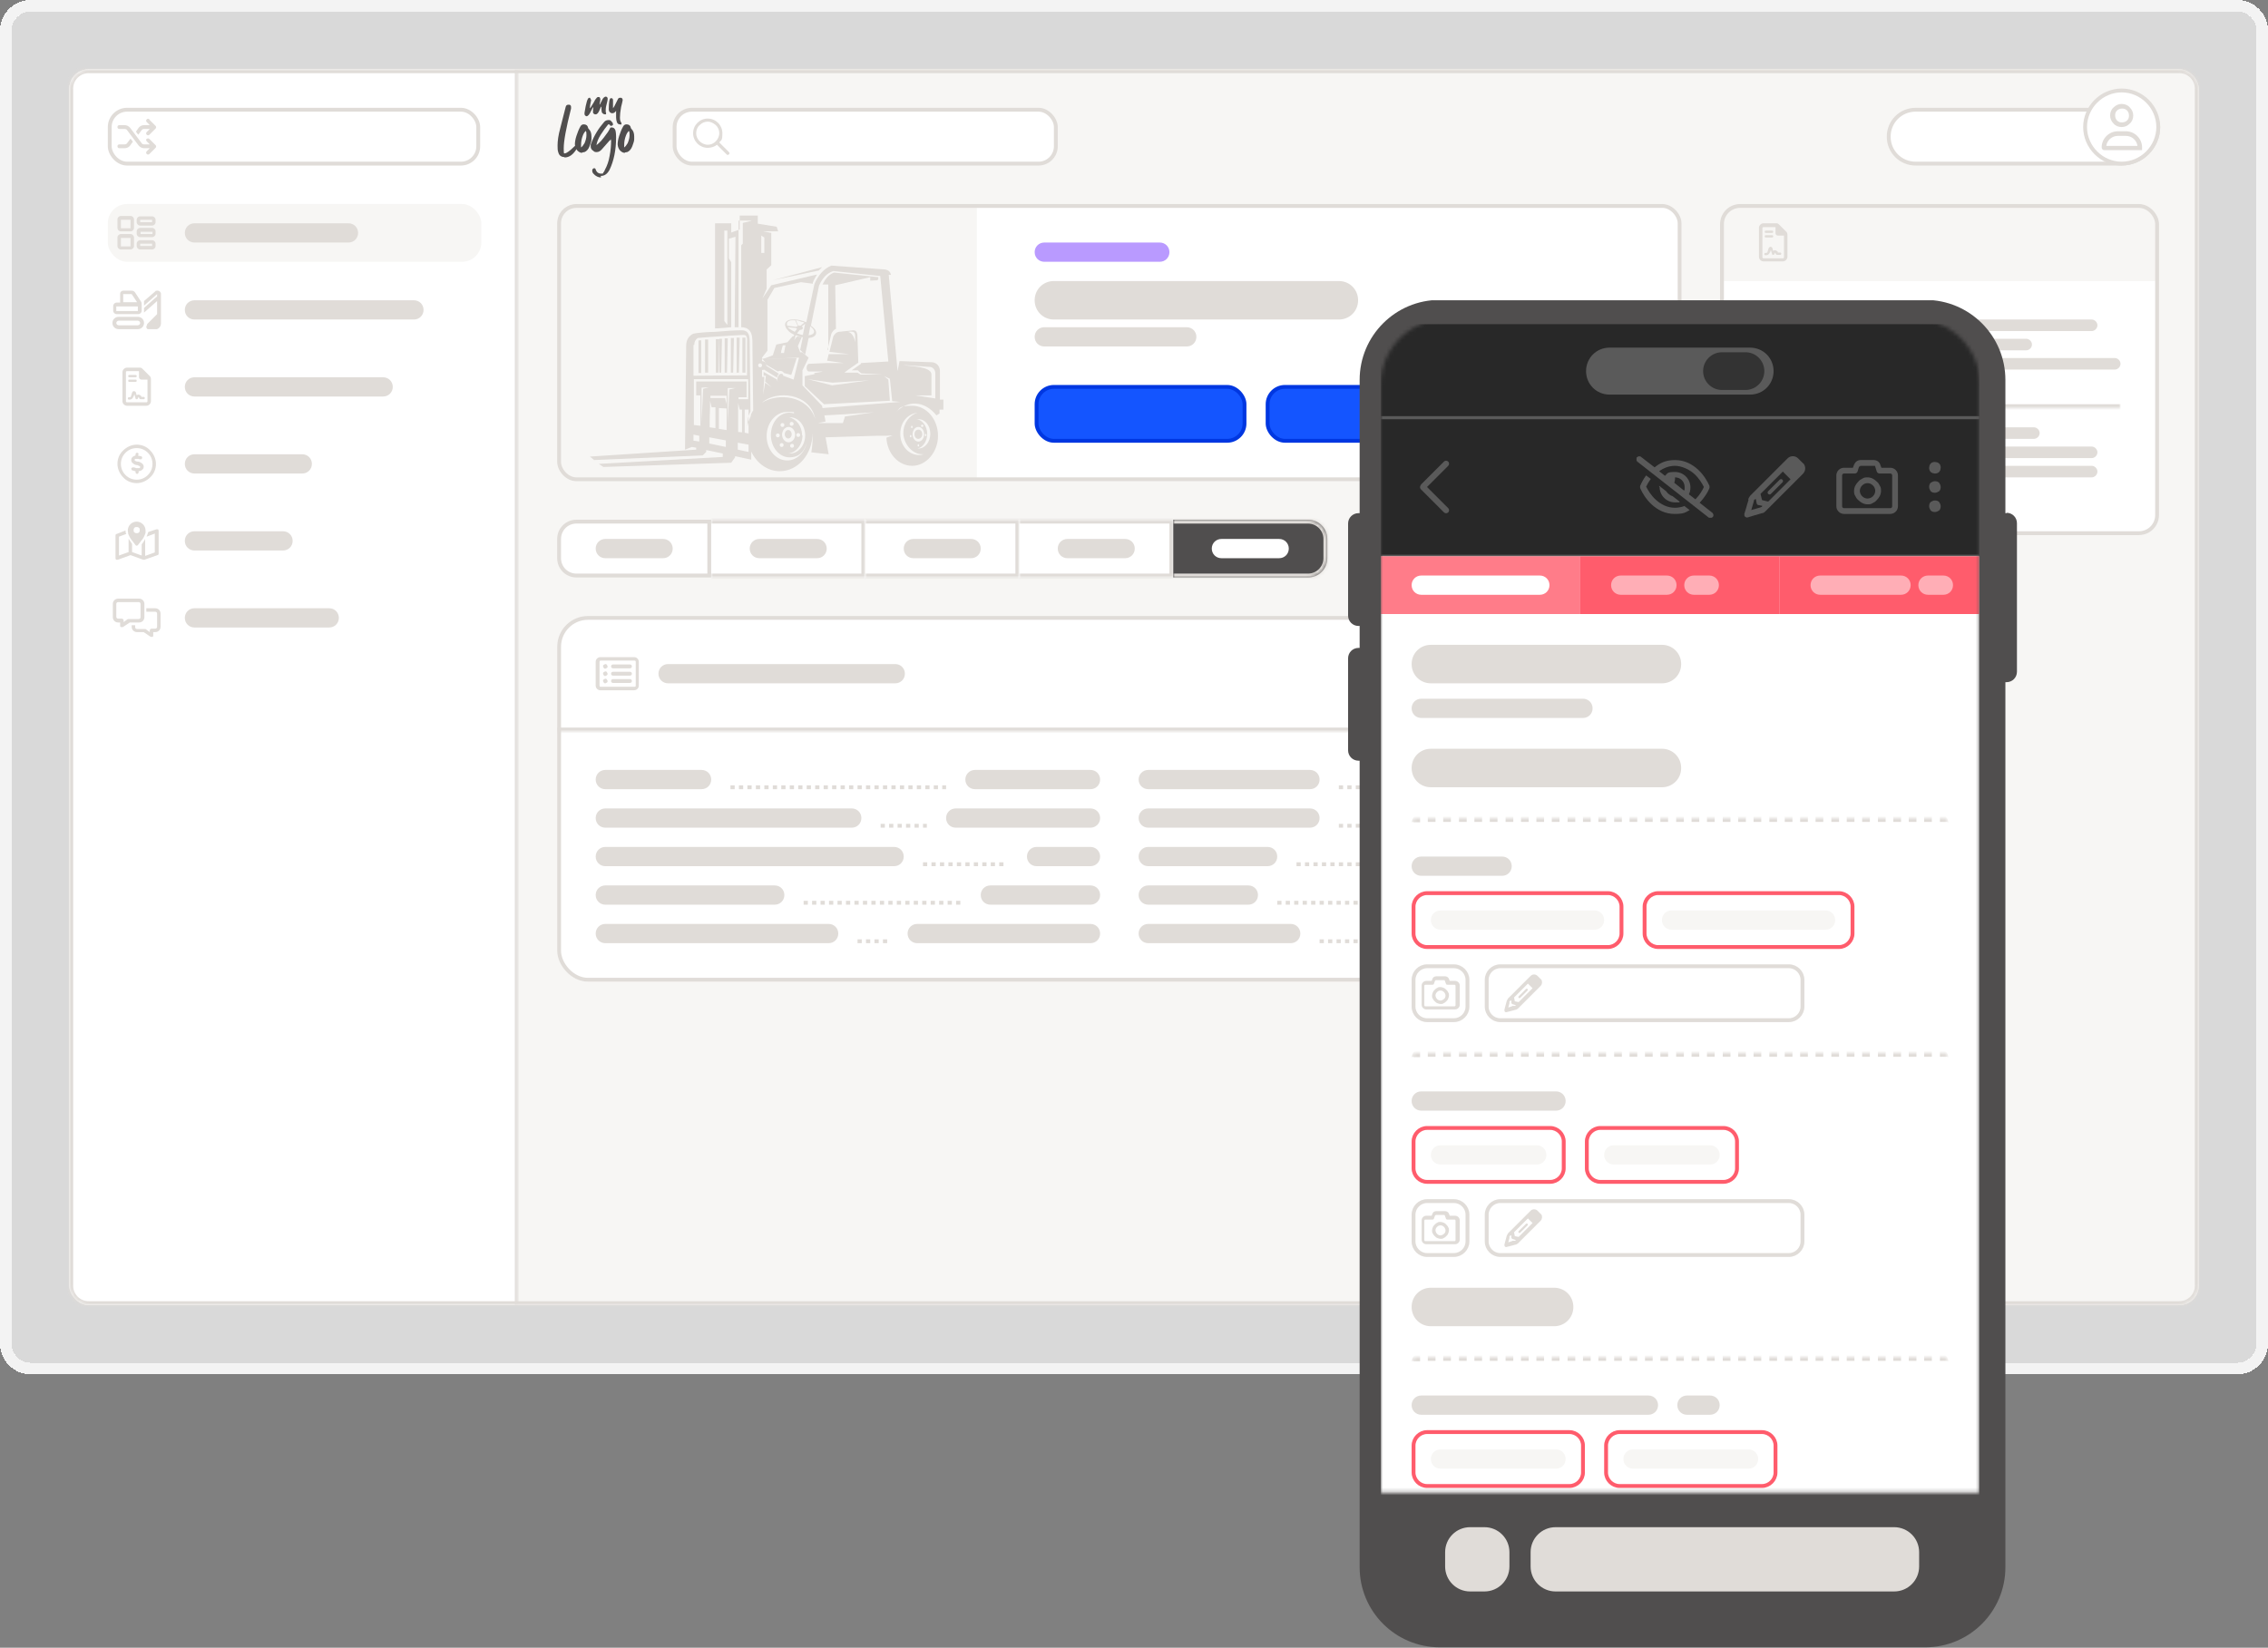 <?xml version="1.0" encoding="UTF-8"?>
<svg id="Calque_1" xmlns="http://www.w3.org/2000/svg" xmlns:xlink="http://www.w3.org/1999/xlink" version="1.1" viewBox="0 0 589 428">
  <rect x="0" y="0" width="589" height="428" fill="#808080" stroke="none"/>
  <!-- Generator: Adobe Illustrator 29.3.1, SVG Export Plug-In . SVG Version: 2.1.0 Build 151)  -->
  <defs>
    <style>
      .st0, .st1, .st2, .st3, .st4, .st5 {
        fill: none;
      }

      .st6 {
        mask: url(#mask);
      }

      .st7, .st8 {
        fill: #ff5c6c;
      }

      .st9 {
        fill: #b99aff;
      }

      .st10, .st11 {
        fill-rule: evenodd;
      }

      .st10, .st12, .st13 {
        fill: #fff;
      }

      .st14, .st11 {
        fill: #e0dcd8;
      }

      .st15 {
        fill: #1455ff;
      }

      .st16 {
        fill: #5a5a5a;
      }

      .st17 {
        fill: #f7f6f4;
      }

      .st18 {
        mask: url(#mask-2);
      }

      .st19 {
        mask: url(#mask-3);
      }

      .st20 {
        mask: url(#mask-4);
      }

      .st21 {
        mask: url(#mask-5);
      }

      .st22 {
        mask: url(#mask-7);
      }

      .st23 {
        mask: url(#mask-6);
      }

      .st24 {
        mask: url(#mask-1);
      }

      .st25 {
        mask: url(#mask-9);
      }

      .st26 {
        mask: url(#mask-8);
      }

      .st27 {
        clip-path: url(#clippath-17);
      }

      .st28 {
        clip-path: url(#clippath-19);
      }

      .st29 {
        clip-path: url(#clippath-11);
      }

      .st30 {
        clip-path: url(#clippath-16);
      }

      .st31 {
        clip-path: url(#clippath-18);
      }

      .st32 {
        clip-path: url(#clippath-10);
      }

      .st33 {
        clip-path: url(#clippath-15);
      }

      .st34 {
        clip-path: url(#clippath-13);
      }

      .st35 {
        clip-path: url(#clippath-14);
      }

      .st36 {
        clip-path: url(#clippath-12);
      }

      .st37 {
        clip-path: url(#clippath-26);
      }

      .st38 {
        clip-path: url(#clippath-20);
      }

      .st39 {
        clip-path: url(#clippath-21);
      }

      .st40 {
        clip-path: url(#clippath-22);
      }

      .st41 {
        clip-path: url(#clippath-23);
      }

      .st42 {
        clip-path: url(#clippath-24);
      }

      .st43 {
        clip-path: url(#clippath-25);
      }

      .st44 {
        clip-path: url(#clippath-1);
      }

      .st45 {
        clip-path: url(#clippath-3);
      }

      .st46 {
        clip-path: url(#clippath-4);
      }

      .st47 {
        clip-path: url(#clippath-2);
      }

      .st48 {
        clip-path: url(#clippath-7);
      }

      .st49 {
        clip-path: url(#clippath-6);
      }

      .st50 {
        clip-path: url(#clippath-9);
      }

      .st51 {
        clip-path: url(#clippath-8);
      }

      .st52 {
        clip-path: url(#clippath-5);
      }

      .st1 {
        stroke: #0037e1;
      }

      .st2 {
        stroke: #ff5c6c;
      }

      .st3 {
        stroke-dasharray: 1.1 1.1;
      }

      .st3, .st5 {
        stroke: #e0dcd8;
      }

      .st53 {
        opacity: .5;
      }

      .st54 {
        fill: #282828;
      }

      .st13 {
        fill-opacity: .7;
      }

      .st55 {
        fill: #504e4e;
      }

      .st4 {
        stroke: #fff;
        stroke-opacity: .9;
        stroke-width: 3px;
      }

      .st56 {
        fill: #333;
      }

      .st8 {
        fill-opacity: .8;
      }

      .st57 {
        mask: url(#mask-10);
      }

      .st58 {
        mask: url(#mask-14);
      }

      .st59 {
        mask: url(#mask-11);
      }

      .st60 {
        mask: url(#mask-13);
      }

      .st61 {
        mask: url(#mask-12);
      }

      .st62 {
        clip-path: url(#clippath);
      }
    </style>
    <clipPath id="clippath">
      <rect class="st0" x="18" y="18" width="553" height="321" rx="5" ry="5"/>
    </clipPath>
    <mask id="mask" x="18" y="18" width="117.7" height="321" maskUnits="userSpaceOnUse">
      <g id="path-5-inside-2_2165_27133">
        <path class="st12" d="M18,18h116.7v321H18V18Z"/>
      </g>
    </mask>
    <clipPath id="clippath-1">
      <rect class="st0" x="28" y="30.5" width="15" height="10"/>
    </clipPath>
    <clipPath id="clippath-2">
      <rect class="st0" x="28" y="75.5" width="15" height="10"/>
    </clipPath>
    <clipPath id="clippath-3">
      <rect class="st0" x="28" y="95.5" width="15" height="10"/>
    </clipPath>
    <clipPath id="clippath-4">
      <rect class="st0" x="28" y="115.5" width="15" height="10"/>
    </clipPath>
    <clipPath id="clippath-5">
      <rect class="st0" x="28" y="135.5" width="15" height="10"/>
    </clipPath>
    <clipPath id="clippath-6">
      <rect class="st0" x="28" y="155.5" width="15" height="10"/>
    </clipPath>
    <clipPath id="clippath-7">
      <rect class="st0" x="179.7" y="30.8" width="10" height="9.4"/>
    </clipPath>
    <clipPath id="clippath-8">
      <rect class="st0" x="545.8" y="27" width="10.5" height="12"/>
    </clipPath>
    <clipPath id="clippath-9">
      <rect class="st0" x="144.7" y="53" width="292" height="276"/>
    </clipPath>
    <clipPath id="clippath-10">
      <rect class="st0" x="144.7" y="53" width="292" height="72" rx="5" ry="5"/>
    </clipPath>
    <mask id="mask-1" x="184.7" y="134" width="41" height="17" maskUnits="userSpaceOnUse">
      <g id="path-43-inside-3_2165_27133">
        <path class="st12" d="M184.7,135h40v15h-40v-15Z"/>
      </g>
    </mask>
    <mask id="mask-2" x="224.7" y="134" width="41" height="17" maskUnits="userSpaceOnUse">
      <g id="path-46-inside-4_2165_27133">
        <path class="st12" d="M224.7,135h40v15h-40v-15Z"/>
      </g>
    </mask>
    <mask id="mask-3" x="264.7" y="134" width="41" height="17" maskUnits="userSpaceOnUse">
      <g id="path-49-inside-5_2165_27133">
        <path class="st12" d="M264.7,135h40v15h-40v-15Z"/>
      </g>
    </mask>
    <mask id="mask-4" x="304.7" y="134" width="41" height="17" maskUnits="userSpaceOnUse">
      <g id="path-52-inside-6_2165_27133">
        <path class="st12" d="M304.7,135h35c2.8,0,5,2.2,5,5v5c0,2.8-2.2,5-5,5h-35v-15Z"/>
      </g>
    </mask>
    <clipPath id="clippath-11">
      <rect class="st0" x="144.7" y="160" width="292" height="95" rx="8" ry="8"/>
    </clipPath>
    <mask id="mask-5" x="144.7" y="160" width="292" height="31" maskUnits="userSpaceOnUse">
      <g id="path-57-inside-7_2165_27133">
        <path class="st12" d="M144.7,160h292v30H144.7v-30Z"/>
      </g>
    </mask>
    <clipPath id="clippath-12">
      <rect class="st0" x="154.7" y="170" width="11.2" height="10"/>
    </clipPath>
    <clipPath id="clippath-13">
      <rect class="st0" x="446.7" y="53" width="114" height="276"/>
    </clipPath>
    <clipPath id="clippath-14">
      <rect class="st0" x="446.7" y="53" width="114" height="86" rx="5.2" ry="5.2"/>
    </clipPath>
    <clipPath id="clippath-15">
      <rect class="st0" x="456.7" y="58" width="7.5" height="10"/>
    </clipPath>
    <mask id="mask-6" x="456.7" y="83" width="94" height="24" maskUnits="userSpaceOnUse">
      <g id="path-105-inside-8_2165_27133">
        <path class="st12" d="M456.7,83h94v23h-94v-23Z"/>
      </g>
    </mask>
    <mask id="mask-7" x="456.7" y="83" width="48" height="23" maskUnits="userSpaceOnUse">
      <g id="path-107-outside-9_2165_27133">
        <rect class="st12" x="456.7" y="83" width="48" height="23"/>
        <path d="M456.7,83h47v23h-47v-23Z"/>
      </g>
    </mask>
    <mask id="mask-8" x="456.7" y="106" width="48" height="23" maskUnits="userSpaceOnUse">
      <g id="path-116-outside-10_2165_27133">
        <rect class="st12" x="456.7" y="106" width="48" height="23"/>
        <path d="M456.7,106h47v23h-47v-23Z"/>
      </g>
    </mask>
    <mask id="mask-9" x="17" y="17" width="555" height="323" maskUnits="userSpaceOnUse">
      <g id="path-3-inside-1_2165_27133">
        <path class="st12" d="M18,23c0-2.8,2.2-5,5-5h543c2.8,0,5,2.2,5,5v311c0,2.8-2.2,5-5,5H23c-2.8,0-5-2.2-5-5V23Z"/>
      </g>
    </mask>
    <clipPath id="clippath-16">
      <rect class="st0" x="350" y="78" width="173.8" height="350"/>
    </clipPath>
    <mask id="mask-10" x="358.6" y="82.9" width="155.6" height="338.3" maskUnits="userSpaceOnUse">
      <g id="mask0_2165_27133">
        <path class="st10" d="M375.5,82.9h121.8c9.3,0,16.9,7.6,16.9,16.9v287.9h-155.6V99.8c0-9.3,7.6-16.9,16.9-16.9Z"/>
      </g>
    </mask>
    <mask id="mask-11" x="358.6" y="107.5" width="156" height="38" maskUnits="userSpaceOnUse">
      <g id="path-131-outside-11_2165_27133">
        <rect class="st12" x="358.6" y="107.5" width="156" height="38"/>
        <path d="M358.6,108.5h155.4v36h-155.4v-36Z"/>
      </g>
    </mask>
    <clipPath id="clippath-17">
      <rect class="st0" x="368.6" y="118.5" width="10" height="16"/>
    </clipPath>
    <clipPath id="clippath-18">
      <rect class="st0" x="425" y="118.5" width="20" height="16"/>
    </clipPath>
    <clipPath id="clippath-19">
      <rect class="st0" x="453" y="118.5" width="16" height="16"/>
    </clipPath>
    <clipPath id="clippath-20">
      <rect class="st0" x="477" y="119.5" width="16" height="14"/>
    </clipPath>
    <clipPath id="clippath-21">
      <rect class="st0" x="501" y="120" width="3" height="13"/>
    </clipPath>
    <clipPath id="clippath-22">
      <rect class="st0" x="358.6" y="159.5" width="155.4" height="228"/>
    </clipPath>
    <mask id="mask-12" x="366.6" y="211.5" width="139.4" height="54" maskUnits="userSpaceOnUse">
      <g id="path-146-inside-12_2165_27133">
        <path class="st12" d="M366.6,213.7c0-.7.5-1.2,1.2-1.2h137c.7,0,1.2.5,1.2,1.2v50.6c0,.7-.5,1.2-1.2,1.2h-137c-.7,0-1.2-.5-1.2-1.2v-50.6Z"/>
      </g>
    </mask>
    <clipPath id="clippath-23">
      <rect class="st0" x="369.1" y="253" width="10" height="10"/>
    </clipPath>
    <clipPath id="clippath-24">
      <rect class="st0" x="390.6" y="253" width="10" height="10"/>
    </clipPath>
    <mask id="mask-13" x="366.6" y="272.5" width="139.4" height="54" maskUnits="userSpaceOnUse">
      <g id="path-157-inside-13_2165_27133">
        <path class="st12" d="M366.6,274.7c0-.7.5-1.2,1.2-1.2h137c.7,0,1.2.5,1.2,1.2v50.6c0,.7-.5,1.2-1.2,1.2h-137c-.7,0-1.2-.5-1.2-1.2v-50.6Z"/>
      </g>
    </mask>
    <clipPath id="clippath-25">
      <rect class="st0" x="369.1" y="314" width="10" height="10"/>
    </clipPath>
    <clipPath id="clippath-26">
      <rect class="st0" x="390.6" y="314" width="10" height="10"/>
    </clipPath>
    <mask id="mask-14" x="366.6" y="351.5" width="139.4" height="54" maskUnits="userSpaceOnUse">
      <g id="path-169-inside-14_2165_27133">
        <path class="st12" d="M366.6,353.7c0-.7.5-1.2,1.2-1.2h137c.7,0,1.2.5,1.2,1.2v50.6c0,.7-.5,1.2-1.2,1.2h-137c-.7,0-1.2-.5-1.2-1.2v-50.6Z"/>
      </g>
    </mask>
  </defs>
  <g>
    <path class="st13" d="M3,8c0-2.8,2.2-5,5-5h573c2.8,0,5,2.2,5,5v341c0,2.8-2.2,5-5,5H8c-2.8,0-5-2.2-5-5V8Z" shape-rendering="crispEdges"/>
    <path class="st4" d="M8,1.5c-3.6,0-6.5,2.9-6.5,6.5v341c0,3.6,2.9,6.5,6.5,6.5h573c3.6,0,6.5-2.9,6.5-6.5V8c0-3.6-2.9-6.5-6.5-6.5H8Z" shape-rendering="crispEdges"/>
    <g>
      <g class="st62">
        <g>
          <path class="st12" d="M18,23c0-2.8,2.2-5,5-5h543c2.8,0,5,2.2,5,5v311c0,2.8-2.2,5-5,5H23c-2.8,0-5-2.2-5-5V23Z"/>
          <path class="st12" d="M18,18h116.7v321H18V18Z"/>
          <g class="st6">
            <path class="st14" d="M133.7,18v321h2V18h-2Z"/>
          </g>
          <rect class="st12" x="28.5" y="28.5" width="95.7" height="14" rx="4.5" ry="4.5"/>
          <rect class="st5" x="28.5" y="28.5" width="95.7" height="14" rx="4.5" ry="4.5"/>
          <g class="st44">
            <path class="st14" d="M38.8,31.1l1.6,1.6c.2.2.2.5,0,.7l-1.6,1.6c-.2.2-.5.2-.7,0-.2-.2-.2-.5,0-.7l.8-.8h-1.5c-.2,0-.5.1-.6.3l-.9,1.2-.6-.8.7-1c.3-.4.8-.7,1.4-.7h1.5l-.8-.8c-.2-.2-.2-.5,0-.7.2-.2.5-.2.7,0h0ZM34.5,36.8l-.7,1c-.3.4-.8.7-1.4.7h-1.4c-.3,0-.5-.2-.5-.5s.2-.5.5-.5h1.4c.2,0,.5-.1.6-.3l.9-1.2.6.8ZM38.1,36.1c.2-.2.5-.2.7,0l1.6,1.6c.2.2.2.5,0,.7l-1.6,1.6c-.2.2-.5.2-.7,0-.2-.2-.2-.5,0-.7l.8-.8h-1.5c-.5,0-1.1-.3-1.4-.7l-3-4c-.1-.2-.4-.3-.6-.3h-1.4c-.3,0-.5-.2-.5-.5s.2-.5.5-.5h1.4c.5,0,1.1.3,1.4.7l3,4c.1.2.4.3.6.3h1.5l-.8-.8c-.2-.2-.2-.5,0-.7h0Z"/>
          </g>
          <rect class="st17" x="28" y="53" width="97" height="15" rx="5" ry="5"/>
          <path class="st14" d="M33.9,57.1v2.2h-2.5v-2.2h2.5ZM31.4,56.1c-.5,0-.9.4-.9.9v2.2c0,.5.4.9.9.9h2.5c.5,0,.9-.4.9-.9v-2.2c0-.5-.4-.9-.9-.9h-2.5ZM33.9,61.8v2.2h-2.5v-2.2h2.5ZM31.4,60.8c-.5,0-.9.4-.9.9v2.2c0,.5.4.9.9.9h2.5c.5,0,.9-.4.9-.9v-2.2c0-.5-.4-.9-.9-.9h-2.5ZM36.4,57.1h3.1v.6h-3.1v-.6ZM35.5,57.1v.6c0,.5.4.9.9.9h3.1c.5,0,.9-.4.9-.9v-.6c0-.5-.4-.9-.9-.9h-3.1c-.5,0-.9.4-.9.9ZM39.6,60.2v.6h-3.1v-.6h3.1ZM36.4,59.2c-.5,0-.9.4-.9.9v.6c0,.5.4.9.9.9h3.1c.5,0,.9-.4.9-.9v-.6c0-.5-.4-.9-.9-.9h-3.1ZM36.4,63.3h3.1v.6h-3.1v-.6ZM35.5,63.3v.6c0,.5.4.9.9.9h3.1c.5,0,.9-.4.9-.9v-.6c0-.5-.4-.9-.9-.9h-3.1c-.5,0-.9.4-.9.9Z"/>
          <path class="st14" d="M50.5,58h40c1.4,0,2.5,1.1,2.5,2.5h0c0,1.4-1.1,2.5-2.5,2.5h-40c-1.4,0-2.5-1.1-2.5-2.5h0c0-1.4,1.1-2.5,2.5-2.5Z"/>
          <g class="st47">
            <path class="st14" d="M32.1,76.4h2c0,0,.1,0,.1,0l1.4,2.1h-3.6v-2.2ZM36.8,79.9v-.8c0-.3,0-.5-.2-.8l-1.5-2.3c-.2-.3-.5-.5-.9-.5h-2.2c-.4,0-.8.3-.8.8v2.3h-.9c-.5,0-.9.4-.9.9v1.2c0,.5.4.9.9.9h5.6c.5,0,.9-.4.9-.9v-.9ZM35.8,79.6v1.2h-5.6v-1.2h5.6ZM30.8,83.3h5c.3,0,.6.3.6.6s-.3.6-.6.6h-5c-.3,0-.6-.3-.6-.6s.3-.6.6-.6ZM29.2,83.9c0,.9.7,1.6,1.6,1.6h5c.9,0,1.6-.7,1.6-1.6s-.7-1.6-1.6-1.6h-5c-.9,0-1.6.7-1.6,1.6ZM38.2,84.4c-.1.1-.2.3-.2.5,0,.4.3.7.7.7h1.5c.9,0,1.6-.7,1.6-1.6v-7.5c0,0,0-.1,0-.2,0-.4-.4-.8-.9-.8s-.4,0-.6.2l-2.9,2.5v1.2l3.4-3v.6l-.6.5-2.8,2.5v1.2l2.5-2.2.9-.8v3.4l-2.6,2.6Z"/>
          </g>
          <path class="st14" d="M50.5,78h57c1.4,0,2.5,1.1,2.5,2.5h0c0,1.4-1.1,2.5-2.5,2.5h-57c-1.4,0-2.5-1.1-2.5-2.5h0c0-1.4,1.1-2.5,2.5-2.5Z"/>
          <g class="st45">
            <path class="st14" d="M32.7,104.2v-7.5c0-.2.1-.3.3-.3h3.1v1.6c0,.3.3.6.6.6h1.6v5.6c0,.2-.1.3-.3.3h-5c-.2,0-.3-.1-.3-.3ZM33,95.5c-.7,0-1.2.6-1.2,1.2v7.5c0,.7.6,1.2,1.2,1.2h5c.7,0,1.2-.6,1.2-1.2v-5.7c0-.3-.1-.7-.4-.9l-1.8-1.8c-.2-.2-.6-.4-.9-.4h-3.2ZM33.6,97.4c-.2,0-.3.1-.3.3s.1.3.3.3h1.6c.2,0,.3-.1.3-.3s-.1-.3-.3-.3h-1.6ZM33.6,98.6c-.2,0-.3.1-.3.3s.1.3.3.3h1.6c.2,0,.3-.1.3-.3s-.1-.3-.3-.3h-1.6ZM34.7,103l.2-.6.3,1.1c0,.1.1.2.3.2.1,0,.2,0,.3-.2l.2-.4s0,0,0,0,0,0,0,0l.2.4c0,.1.2.2.3.2h.8c.2,0,.3-.1.3-.3s-.1-.3-.3-.3h-.6v-.2c-.2-.2-.5-.4-.7-.4s-.3,0-.5.2l-.2-.7c0-.2-.3-.4-.5-.4s-.4.1-.5.4l-.3,1c0,.1-.2.2-.3.2h-.2c-.2,0-.3.1-.3.3s.1.3.3.3h.2c.4,0,.8-.3.9-.7Z"/>
          </g>
          <path class="st14" d="M50.5,98h49c1.4,0,2.5,1.1,2.5,2.5h0c0,1.4-1.1,2.5-2.5,2.5h-49c-1.4,0-2.5-1.1-2.5-2.5h0c0-1.4,1.1-2.5,2.5-2.5Z"/>
          <g class="st46">
            <path class="st14" d="M39.6,120.5c0-1.1-.4-2.1-1.2-2.9-.8-.8-1.8-1.2-2.9-1.2s-2.1.4-2.9,1.2c-.8.8-1.2,1.8-1.2,2.9s.4,2.1,1.2,2.9c.8.8,1.8,1.2,2.9,1.2s2.1-.4,2.9-1.2c.8-.8,1.2-1.8,1.2-2.9ZM30.5,120.5c0-1.3.5-2.6,1.5-3.5.9-.9,2.2-1.5,3.5-1.5s2.6.5,3.5,1.5c.9.9,1.5,2.2,1.5,3.5s-.5,2.6-1.5,3.5c-.9.9-2.2,1.5-3.5,1.5s-2.6-.5-3.5-1.5c-.9-.9-1.5-2.2-1.5-3.5ZM35.9,118.1v.3c.2,0,.4,0,.6.1,0,0,0,0,.1,0,.2,0,.4.3.3.5,0,.2-.3.4-.5.3,0,0,0,0,0,0-.1,0-.3,0-.4-.1-.3,0-.6,0-.8,0-.2,0-.4.3-.1.5.2.1.4.2.6.2,0,0,0,0,.1,0,.3,0,.7.2,1,.4.4.3.6.7.5,1.1,0,.4-.4.7-.8.9-.2,0-.3.1-.5.1v.3c0,.2-.2.4-.4.4s-.4-.2-.4-.4v-.3c-.3,0-.6-.2-.8-.2-.2,0-.3-.3-.3-.5,0-.2.3-.3.5-.3,0,0,0,0,.1,0,.2,0,.4.1.7.2.3,0,.6,0,.8,0,.2,0,.3-.4.1-.5-.2-.1-.4-.2-.7-.3,0,0,0,0-.1,0-.3,0-.7-.2-.9-.4-.4-.2-.6-.7-.5-1.1,0-.4.4-.7.8-.9.1,0,.2,0,.3-.1v-.3c0-.2.2-.4.4-.4s.4.2.4.4h0Z"/>
          </g>
          <path class="st14" d="M50.5,118h28c1.4,0,2.5,1.1,2.5,2.5h0c0,1.4-1.1,2.5-2.5,2.5h-28c-1.4,0-2.5-1.1-2.5-2.5h0c0-1.4,1.1-2.5,2.5-2.5Z"/>
          <g class="st52">
            <path class="st14" d="M37.8,137.8c0,.2,0,.4,0,.6-.1.4-.3.8-.5,1.2h0c0,.1-.1.2-.2.3,0,.1-.2.3-.3.4h0c-.4.5-.7,1-1,1.3-.2.2-.4.2-.6,0-.2-.3-.6-.8-1-1.3-.4-.5-.7-1.1-.9-1.6,0,0,0,0,0-.1,0-.2-.1-.5-.1-.7s0-.2,0-.3c.1-1.2,1.1-2.1,2.3-2.1s2.3,1,2.3,2.3ZM36.8,141.4c.3-.4.6-.8.8-1.2,0,0,0-.1.1-.2v4.4l2.5-.9v-4.9l-2.1.8c0,0,0-.2.1-.3.1-.3.2-.6.3-.9l2.1-.7c.1,0,.3,0,.4,0s.2.2.2.4v5.9c0,.2-.1.4-.3.4l-3.4,1.2c-.1,0-.2,0-.3,0l-3.3-1.2-3.3,1.2c-.1,0-.3,0-.4,0s-.2-.2-.2-.4v-5.9c0-.2.1-.4.3-.4l2.3-.9h0c0,.3,0,.6.2.9l-1.9.7v4.9l2.5-.9v-3.5c0,0,0,.1.1.2.3.4.6.9.8,1.2v2.1l2.5.9v-3h0ZM35.5,138.5c.2,0,.4,0,.6-.2.1-.1.2-.3.2-.6s0-.4-.2-.6c-.1-.1-.3-.2-.6-.2s-.4,0-.6.2c-.1.1-.2.3-.2.6s0,.4.2.6c.1.1.3.2.6.2Z"/>
          </g>
          <path class="st14" d="M50.5,138h23c1.4,0,2.5,1.1,2.5,2.5h0c0,1.4-1.1,2.5-2.5,2.5h-23c-1.4,0-2.5-1.1-2.5-2.5h0c0-1.4,1.1-2.5,2.5-2.5Z"/>
          <g class="st49">
            <path class="st14" d="M30.2,156.9c0-.3.2-.5.5-.5h5.3c.3,0,.5.2.5.5v3.4c0,.3-.2.5-.5.5h-2.5c0,0-.2,0-.3,0l-1.1.8v-.4c0-.3-.2-.5-.5-.5h-.9c-.3,0-.5-.2-.5-.5v-3.4ZM30.7,155.5c-.8,0-1.4.6-1.4,1.4v3.4c0,.8.6,1.4,1.4,1.4h.5v.8c0,.2,0,.3.2.4.2,0,.3,0,.5,0l1.8-1.2h2.4c.8,0,1.4-.6,1.4-1.4v-3.4c0-.8-.6-1.4-1.4-1.4h-5.3ZM34.2,162.8c0,.8.6,1.4,1.4,1.4h1.7l1.8,1.2c.1,0,.3.1.5,0,.2,0,.2-.2.2-.4v-.8h.5c.8,0,1.4-.6,1.4-1.4v-3.4c0-.8-.6-1.4-1.4-1.4h-2.3v.9h2.3c.3,0,.5.2.5.5v3.4c0,.3-.2.5-.5.5h-.9c-.3,0-.5.2-.5.5v.4l-1.1-.8c0,0-.2,0-.3,0h-1.9c-.3,0-.5-.2-.5-.5v-.5h-.9v.5Z"/>
          </g>
          <path class="st14" d="M50.5,158h35c1.4,0,2.5,1.1,2.5,2.5h0c0,1.4-1.1,2.5-2.5,2.5h-35c-1.4,0-2.5-1.1-2.5-2.5h0c0-1.4,1.1-2.5,2.5-2.5Z"/>
          <rect class="st17" x="134.7" y="18" width="436.3" height="321"/>
          <path class="st55" d="M152.6,30.2h0c0,0-.2,0-.3,0-.3-.1-.5-.3-.5-.6v-.3c.4-2.6.8-3.9,1.2-3.9s.3,0,.3.2c0,0,.1.2.2.3,0,0,0,.1,0,.2-.2.9-.3,1.5-.3,1.8s0,.2,0,.2c.1,0,.4-.5,1-1.5.2-.4.4-.8.7-1.1.1-.2.3-.3.5-.3.2,0,.3,0,.4.2,0,0,.1.2.1.4,0,.1,0,.2,0,.2-.1.6-.2,1-.2,1.1s0,.1,0,.1c0,0,.2-.2.3-.5.1-.2.3-.5.4-.8.3-.6.7-.8.9-.8s0,0,.1,0c.3.1.4.3.4.5s0,.5-.1.8c-.2.8-.4,1.5-.4,2.1s0,.7.1.8c0,0,0,.1,0,.2s0,.1-.1.2c0,0-.1,0-.2,0-.3,0-.6-.2-.8-.5,0-.2-.1-.4-.1-.7s0-.2,0-.3c0,0,0-.1,0-.2,0-.2,0-.3,0-.3s-.1,0-.2.2c-.1.2-.2.5-.3.7-.3.7-.6,1.1-1,1.1s-.2,0-.2,0c-.3-.1-.5-.3-.5-.5,0-.4,0-.8.1-1.4-.2.2-.4.6-.6,1-.4.9-.8,1.4-1.2,1.4Z"/>
          <path class="st55" d="M161.1,32.3c0,0-.2,0-.3,0-.3-.1-.5-.3-.6-.6-.1-.3-.2-.7-.2-1.2s0-.7,0-1.2c0-.3,0-.5,0-.5s0,0-.1.1c-.2.3-.5.5-.8.5s-.2,0-.3,0c-.5-.2-.7-.5-.7-1,0-1.9.2-2.8.5-2.9h.1c.4,0,.5.2.5.6,0,.6,0,1.1,0,1.4s0,.6,0,.6c0,0,.3-.3.6-1,.2-.4.4-.8.7-1.4.1-.2.3-.3.5-.3s.2,0,.3,0c.2,0,.4.3.4.5s0,.1,0,.2c-.1.4-.2,1-.4,1.7-.2,1.1-.3,2-.3,2.7s.1,1,.3,1.3c0,0,.1.2.1.2,0,0,0,.1,0,.2,0,.1-.2.2-.3.2Z"/>
          <path class="st55" d="M146.6,40.8c-.8,0-1.4-.4-1.6-1.2-.2-.5-.2-1.1-.2-1.8,0-1.2.2-2.7.7-4.5.5-1.8.9-3.7,1.4-5.5.1-.4.3-.6.7-.6s.2,0,.3,0c.3.1.4.3.4.6s0,.3,0,.4c-1.3,5.1-1.9,8.5-1.9,10.3s.1,1.3.4,1.3,1.2-.6,2.4-1.8c0,0,0,0,0,0,.1-.1.2-.2.4-.2,0,0,.2,0,.2.1,0,0,.1.2.1.3s0,.2-.1.4c-.9,1.5-1.9,2.3-3.2,2.3Z"/>
          <path class="st55" d="M150.9,38.3c.3-.2.6-.6.9-1.1.3-.7.5-1.4.5-2.1s0-.8-.2-1.1c-.2.2-.5.6-.7,1.1-.4,1-.5,1.8-.5,2.6s0,.4,0,.5ZM151.2,39.7c-.2,0-.5,0-.9-.3-.3-.2-.6-.5-.8-1-.1-.3-.2-.6-.2-.9,0-.5.1-1.3.4-2.2.3-.9.6-1.7,1-2.4.2-.4.5-.6.9-.6.6,0,1,.3,1.1.8,0,0,0,.2.2.4.5.5.7,1.1.7,2s0,.3,0,.7c0,.4-.2,1-.5,1.8-.3.8-.8,1.3-1.3,1.5-.2,0-.4.1-.6.1Z"/>
          <path class="st55" d="M156.1,46.1c-.7,0-1.4-.3-2-1-.2-.2-.3-.5-.3-.8s.2-.6.5-.6.3.1.4.3c.2.7.7,1.1,1.4,1.1s.4,0,.6-.3c.2-.2.3-.4.4-.7.6-1.1,1-2.3,1.2-3.5.3-1.5.4-2.9.4-4s0-.2-.1-.2,0,0-.2,0c0,0-.8.9-2.2,2.5-.4.4-.8.6-1.2.6s-.6,0-.9-.3c-.5-.3-.7-.7-.7-1.2s0-.5.1-.7c.8-2.1,1.9-3.9,3.3-5.5.3-.4.7-.6,1.1-.6s.2,0,.4,0c.2,0,.5.3.8.7,0,.1.1.3.1.4s0,.2-.2.3c-.1,0-.2.1-.3.1s-.2,0-.3-.2c0-.1-.2-.2-.3-.2s-.2,0-.3.2c-.5.6-1.1,1.4-1.8,2.5-.7,1.1-1,2-1.1,2.7.3-.2.7-.6,1.2-1.1.5-.6,1-1.2,1.4-1.8.5-.6.7-1.1.9-1.4,0-.2.2-.3.4-.3.5,0,.8.2,1,.7.1.3.2.9.2,1.9,0,3.3-.6,6.1-1.7,8.4-.6,1.1-1.3,1.6-2.3,1.6Z"/>
          <path class="st55" d="M162.1,38.3c.3-.2.6-.6.9-1.1.3-.7.5-1.4.5-2.1s0-.8-.2-1.1c-.2.2-.5.6-.7,1.1-.4,1-.5,1.8-.5,2.6s0,.4,0,.5ZM162.3,39.7c-.2,0-.5,0-.9-.3-.3-.2-.6-.5-.8-1-.1-.3-.2-.6-.2-.9,0-.5.1-1.3.4-2.2.3-.9.6-1.7,1-2.4.2-.4.5-.6.9-.6.6,0,1,.3,1.1.8,0,0,0,.2.2.4.5.5.7,1.1.7,2s0,.3,0,.7c0,.4-.2,1-.5,1.8-.3.8-.8,1.3-1.3,1.5-.2,0-.4.1-.6.1Z"/>
          <rect class="st12" x="175.2" y="28.5" width="99" height="14" rx="4.5" ry="4.5"/>
          <rect class="st5" x="175.2" y="28.5" width="99" height="14" rx="4.5" ry="4.5"/>
          <g class="st48">
            <path class="st14" d="M186.8,34.6c0-.8-.3-1.5-.9-2.1-.6-.5-1.3-.9-2.1-.9s-1.5.3-2.1.9c-.6.5-.9,1.3-.9,2.1s.3,1.5.9,2.1c.5.5,1.3.9,2.1.9s1.5-.3,2.1-.9c.5-.5.9-1.3.9-2.1ZM186.2,37.6c-.6.5-1.5.8-2.4.8-2.1,0-3.8-1.7-3.8-3.8s1.7-3.8,3.8-3.8,3.8,1.7,3.8,3.8-.3,1.7-.8,2.4l2.5,2.5c.2.2.2.5,0,.6-.2.2-.5.2-.6,0l-2.5-2.5Z"/>
          </g>
          <path class="st12" d="M490.5,35.5c0-3.9,3.1-7,7-7h58.5c2.5,0,4.5,2,4.5,4.5,0,5.2-4.3,9.5-9.5,9.5h-53.5c-3.9,0-7-3.1-7-7Z"/>
          <path class="st5" d="M490.5,35.5c0-3.9,3.1-7,7-7h58.5c2.5,0,4.5,2,4.5,4.5,0,5.2-4.3,9.5-9.5,9.5h-53.5c-3.9,0-7-3.1-7-7Z"/>
          <path class="st12" d="M551,23.5h0c5.2,0,9.5,4.3,9.5,9.5h0c0,5.2-4.3,9.5-9.5,9.5h0c-5.2,0-9.5-4.3-9.5-9.5h0c0-5.2,4.3-9.5,9.5-9.5Z"/>
          <path class="st5" d="M551,23.5h0c5.2,0,9.5,4.3,9.5,9.5h0c0,5.2-4.3,9.5-9.5,9.5h0c-5.2,0-9.5-4.3-9.5-9.5h0c0-5.2,4.3-9.5,9.5-9.5Z"/>
          <g class="st51">
            <path class="st14" d="M552.9,30c0-.5-.2-1-.5-1.3-.4-.4-.8-.5-1.3-.5s-1,.2-1.3.5c-.4.4-.5.8-.5,1.3s.2,1,.5,1.3c.4.4.8.5,1.3.5s1-.2,1.3-.5c.4-.4.5-.8.5-1.3ZM548,30c0-.8.3-1.6.9-2.1.6-.6,1.3-.9,2.1-.9s1.6.3,2.1.9c.6.6.9,1.3.9,2.1s-.3,1.6-.9,2.1c-.6.6-1.3.9-2.1.9s-1.6-.3-2.1-.9c-.6-.6-.9-1.3-.9-2.1ZM546.9,37.9h8.2c-.2-1.5-1.5-2.6-3-2.6h-2.1c-1.5,0-2.8,1.1-3,2.6h0ZM545.8,38.3c0-2.3,1.9-4.2,4.2-4.2h2.1c2.3,0,4.2,1.9,4.2,4.2s-.3.7-.7.7h-9.1c-.4,0-.7-.3-.7-.7Z"/>
          </g>
          <g class="st50">
            <g>
              <g class="st32">
                <g>
                  <rect class="st12" x="144.7" y="53" width="292" height="72" rx="5" ry="5"/>
                  <rect class="st17" x="144.7" y="53" width="109" height="72"/>
                  <path class="st11" d="M198.9,94.7l3.1,1.8c.6-.3,1.2-.2,1.6.4l1.9.5,1.4-4.4-9.1.2c.6.3.9.8,1.1,1.5h0Z"/>
                  <path class="st11" d="M214.9,90.9l1-4.2c.3-.6.6-1,1.2-1.3l-.2-11.3,9.1-2.1v.9c0,0,1.9-.1,1.9-.1l.2-.4v-.4s-11.5-1.2-11.5-1.2c-1.4.5-2.3,1.7-3,3.1h1.5c0-.1,0,17,0,17Z"/>
                  <path class="st11" d="M212.6,70.3c.3-.3.6-.6.9-.9l-12.9,3.4,11.9-2.5Z"/>
                  <path class="st11" d="M193.4,87.7s-.1,0-.2,0h-.4s0,9.1,0,9.1h.8s0-7.7,0-7.7c0-.2,0-1.2,0-1.4h0Z"/>
                  <path class="st11" d="M191.2,96.8h.7s.2-9.1.2-9.1c-.3,0-.5,0-.8,0v9Z"/>
                  <path class="st11" d="M189.7,96.8h.7s.2-9,.2-9c-.3,0-.5,0-.8,0v9h0Z"/>
                  <path class="st11" d="M188.1,96.8h.7s.2-8.9.2-8.9c-.3,0-.5,0-.8,0v8.9Z"/>
                  <path class="st11" d="M186.6,96.8h.7s.2-8.8.2-8.8c-.2,0-.5,0-.7,0v8.8Z"/>
                  <path class="st11" d="M185.9,88.1h0s0,0,0,0h0s0,0,0,0h0s0,0,0,0h0s0,0,0,0h0s0,0,0,0h0s0,0,0,0h0s0,0,0,0h0s0,0,0,0h0s0,0,0,0h0s0,0,0,0h0s0,0,0,0h0s0,0,0,0h0s0,0,0,0h0s0,0,0,0h0s0,0,0,0h0s0,0,0,0h0s0,0,0,0h0s0,0,0,0h0s0,0,0,0h0s0,0,0,0h0s0,0,0,0h0s0,0,0,0v8.7c-.1,0,.7,0,.7,0l.2-8.7h0s0,0,0,0Z"/>
                  <path class="st11" d="M181.4,88.6v8.3c-.1,0,.7,0,.7,0v-8.5c-.1,0-.3,0-.5,0,0,0-.1,0-.2.1Z"/>
                  <path class="st11" d="M183.1,96.8h.8s0-8.6,0-8.6c-.3,0-.5,0-.8,0v8.5Z"/>
                  <path class="st11" d="M244,107.4v-1h1v-2.6h-.9v-7.4c0-1.3-.9-2.2-2-2.3l-8.5-.3-.5,2.6-2.3-25h.6c-.2-.8-.6-1.2-1.5-1.4l-14-1c-2,.8-3.4,2.5-4.4,4.8l-2.1,9.9c-.3-.1-.6-.2-.8-.3-1-.3-2-.5-2.9-.4-1,0-2.2.6-1.7,1.9.1.3.4.7.8,1.1.4.4.9.7,1.5,1l-.3.4h-.2c0,0-1.3,1.5-1.3,1.5l-2.9.6-.9,2.8h0s-2.7,1-2.7,1l9.5-.4-1.4,5.7-2.7-1c0-.2-.1-.4-.3-.5-.1,0-.3,0-.4,0,0,0,0,0,0,0,0,0,0,0,0,0,0,0,0,0,0,0,0,0,0,0,0,0,0,0,0,0,0,0,0,0,0,0,0,0,0,0,0,0,0,0,0,0,0,0,0,0,0,0,0,0,0,0,0,0,0,0,0,0,0,0,0,0,0,0,0,0-.2.1-.3.2-.1.1-.2.2-.3.4-.1.2-.2.4-.2.6,0,.1,0,.3,0,.4h0c0,.2,0,.3.2.4,0,0,0,0,0,0-.2,0-.3-.3-.3-.5l-3.5-2v1s.6,0,.6,0l-.2,1.5,1.7,1.5-1.7-1.2-.5,3.1.3-4.6h-.6s0-1.8,0-1.8c0,0,0,0,0,0,.2,0,.4,0,.5-.1l3.4,2.1c0-.2.1-.4.2-.6,0-.2.2-.3.3-.4l-3.3-2.1h0c0-.7-.5-1.2-1.1-1.2v-.9s1.4-1.8,1.4-1.8v-13.2l1.8-3.1,6.9-1.5,3.1.4v-.3c0,0,0,0,0,0,.3-.8.7-1.5,1.1-2.1l-11.9,2.8-1.2,1.8h0s-1.1,1.6-1.1,1.6l1.1-2.5v-5l1.2-1.1v-7s0-1.4,0-1.4l-2.1-.4h3.9c0,0-.4-1.2-.4-1.2l-4.9-.8v-2.1c0,0-4.7,0-4.7,0v3.6s-2.2.8-2.2.8v-2.4s-4.2,0-4.2,0v27.3h0s0,0,0,0h0s0,0,0,0h0s0,0,0,0h0s0,0,0,0h0s0,0,0,0h0s0,0,0,0h0s0,0,0,0h0s0,0,0,0h0s0,0,0,0h0s0,0,0,0h0s0,0,0,0h0s0,0,0,0h0s0,0,0,0h0s0,0,0,0h0s0,0,0,0h0s0,0,0,0h0s0,0,0,0h0s0,0,0,0h0s0,0,0,0h0s0,0,0,0h0s0,0,0,0h0s0,0,0,0h0s0,0,0,0h0s0,0,0,0h0s0,0,0,0h0s0,0,0,0h0s0,0,0,0h0s0,0,0,0h0s0,0,0,0h0s0,0,0,0h0s0,0,0,0h0s0,0,0,0h0s0,0,0,0h0s0,0,0,0c1.4,0,2.8-.2,4.2-.3v-16.9s-.6-1-.6-1v-5.1l1.7-.5-.2,23.5c.3,0,.7,0,1,0v-27.7h3.4c0,.1-2.3.6-2.3.6v5.4s-.4.4-.4.4v21.3c.8,0,1.6.2,2.2.9.7.9.7,2.2.7,3.2l.2,17.5c-.2.3-.4.7-.6,1.1v.3c-.4.9-.7,1.8-.9,2.8,0-1.8.2-2.8.8-3.9l-.2-17.7c0-1.7,0-3.5-2.3-3.4-1.8,0-4.3.2-6.7.4-1.3,0-4.6.2-5.7.5-1.2.6-1.8,1.7-1.8,3.1l-.3,27,1.8-.7,1.1.2v.5s-27.6,1.8-27.6,1.8l1.1.9,28.2-1.2.9-.9c0-.2,0-.4,0-.5l4.3.9v.9s-32.2,1.8-32.2,1.8l1.2.8,33.2-1.1,1-1.4c0-.1,0-.2,0-.3l4.2.9v-2.1c1.4,3,4.2,5.1,7.4,5.1,4.7,0,8.5-4.4,8.5-9.8s0,0,0-.1c.1,1.5,0,3.2-.3,5l4.5.5-.8-4.4,13.2-.4h2.6c0,0,1.6-.1,1.6-.1l-1.6.6c.2,4.1,3.1,7.3,6.7,7.3s6.7-3.5,6.7-7.8-3-7.8-6.7-7.8-3.1.7-4.2,1.7c2.8-3.1,7.3-3.2,10.5.8h0ZM241.4,95.3c.8,0,1.5.7,1.5,1.7v6.5c0,0-5.2-.8-5.2-.8h4.2c0-.1,0-5.4,0-5.4,0-2.2-5.6-2.1-7.4-2.5l6.8.5h0ZM203.5,91.7h-.7c.1-.7.5-2,.5-2h.7c0-.1-.4,2-.4,2ZM197.7,61.2l.8.5v4h-.8s0-4.5,0-4.5ZM188.8,84.3l-.7-.9v-23.5h.8s0,24.4,0,24.4ZM194.4,112.6l-1-.2v-6c.1,0,1,0,1,0v6.1ZM180.3,89.6c0-.8.3-1.4.9-1.8,1.2-.1,3.2-.3,5.3-.4,2.4-.2,4.9-.3,6.6-.4,1.1,0,.9,1.1.9,2.1v8.4c.1,0-13.9.1-13.9.1v-8ZM181.6,114.7l-1.2-.2h-.3c0,.1,0-1.6,0-1.6l1.5.3v1.6ZM182.6,101l-.4,8.8v-9.1c0,0,1.9-.1,1.9-.1l-1.5.4ZM188.5,116.1l-4.3-.9c0-.5,0-1.1,0-1.6l4.3.8v1.7ZM184.4,105.8c0-.2,0-1.7,0-1.7l.4,1.7h1c0,0,0,5.4,0,5.4l-1.5-.2c0-1.7,0-3.5.1-5.2h0s0,0,0,0ZM188.6,111.7l-1.9-.3v-5.4c0,0,2,.1,2,.1v5.6ZM188.7,103.4c0,.3,0,1.6,0,1.6l-.4-1.6h-3.8q0-.1,0-.1c0-.2,0-.3,0-.5h4.2c0,.1,0,.6,0,.6h0ZM189.4,101.1l-.4,8.6v-8.9c0,0,2,0,2,0l-1.7.4h0ZM180.8,99v3.7s1.1,0,1.1,0v7.9c-.1,0-1.7-.2-1.7-.2v-11.9c.1,0,14.1,0,14.1,0v5.2c0,0-2.5,0-2.5,0,0-.2,0-.3,0-.5h2.1c0,0,0-4.1,0-4.1h-13.1ZM192.7,106.4v5.9c0,0-1-.1-1-.1,0-1.9,0-3.9,0-5.8h0c0-.2,0-1.7,0-1.7l.4,1.7h.4ZM191.6,116.8c0-.6,0-1.2,0-1.8l2.8.5v1.9s-2.8-.6-2.8-.6ZM196.9,94.9c0-.3.2-.5.5-.5s.5.2.5.5-.2.5-.5.5-.5-.2-.5-.5ZM241.6,112.7c0,2.1-1.4,3.8-3,3.8s-.2,0-.3,0c1.4-.3,2.5-1.9,2.5-3.8s-1.2-3.6-2.7-3.8c.2,0,.3,0,.5,0,1.7,0,3,1.7,3,3.8ZM236.6,110.9c0-.2.1-.3.2-.3s.2.1.2.3-.1.3-.2.3-.2-.1-.2-.3ZM236.7,113.3c0,.2-.1.3-.2.3s-.2-.1-.2-.3.1-.3.2-.3.2.1.2.3ZM238.5,110.9c.8,0,1.5.8,1.5,1.9s-.7,1.9-1.5,1.9-1.5-.8-1.5-1.9.7-1.9,1.5-1.9ZM239.2,110.6c0-.2.1-.3.3-.3s.3.1.3.3-.1.3-.3.3-.3-.1-.3-.3ZM238.5,115.4c.1,0,.2.1.2.3s-.1.3-.2.3-.2-.1-.2-.3.1-.3.2-.3ZM240.2,113c0-.2.1-.3.2-.3s.2.1.2.3-.1.3-.2.3-.2-.1-.2-.3ZM238.3,107.2c-2.1.6-3.7,2.7-3.7,5.3s2.2,5.5,4.9,5.5.2,0,.4,0c-.4.1-.8.2-1.2.2-2.7,0-4.9-2.4-4.9-5.5s2-5.2,4.5-5.5ZM210.5,84.8c0,0,.1.1.2.2,1.2,1,.9,1.9-.7,2.1l.4-2.2ZM208.5,85.1c0-.1-.1-.2-.3-.3l.9-.7-.6,2.9c-.4,0-.8-.2-1.2-.3-.1,0-.2,0-.3-.1l.7-.9c.5,0,.8-.2.8-.5h0ZM208.3,83.6c.2,0,.4.1.6.2l-1,.8c-.1,0-.2,0-.4,0,0,0-.1,0-.2,0l-.6-1.4c.5,0,1,.2,1.5.4h0ZM204.4,84.6c0,0,0-.1,0-.2-.3-.9.7-1.2,1.3-1.2.2,0,.5,0,.8,0l.7,1.5c-.2,0-.3.1-.4.2l-2.4-.3ZM204.9,85.3c-.1,0-.2-.2-.3-.3l2.1.2c0,0,.2.2.3.2l-.6.8c-.6-.3-1.1-.6-1.5-.9ZM204.4,119.6c-2.9,0-5.3-2.8-5.3-6.3s2.4-6.3,5.3-6.3,1.3.1,1.9.4c-.4-.1-.9-.2-1.3-.2-2.7,0-4.8,2.6-4.8,5.8s2.2,5.8,4.8,5.8,3.8-1.5,4.5-3.7c-.6,2.6-2.7,4.5-5,4.5ZM203,115.1c.3,0,.5.2.5.5s-.2.5-.5.5-.5-.2-.5-.5.2-.5.5-.5ZM202.7,110.4c0-.3.2-.5.5-.5s.5.2.5.5-.2.5-.5.5-.5-.2-.5-.5ZM203.1,112.9c0-1.1.8-2,1.7-2s1.7.9,1.7,2-.8,2-1.7,2-1.7-.9-1.7-2ZM205.1,110.1c0-.3.2-.5.5-.5s.5.2.5.5-.2.5-.5.5-.5-.2-.5-.5ZM206.2,115.8c0,.3-.2.5-.5.5s-.5-.2-.5-.5.2-.5.5-.5.5.2.5.5ZM208.3,113.1c0-2.4-1.5-4.3-3.4-4.7,0,0,.2,0,.3,0,2.2,0,3.9,2.1,3.9,4.7s-1.8,4.7-3.9,4.7-.4,0-.5,0c2-.2,3.7-2.2,3.7-4.7ZM206.8,113c0-.3.2-.5.5-.5s.5.2.5.5-.2.5-.5.5-.5-.2-.5-.5ZM202.5,113.1c0,.3-.2.5-.5.5s-.5-.2-.5-.5.2-.5.5-.5.5.2.5.5ZM197.9,104.6c3.6-3.3,12.5-2.6,13.8,4.2-1.9-6.1-9.7-6.8-13.8-4.2ZM219.4,108.3l-.5,1.6h-4.4s-2.1,0-2.1,0l2-.4-.3-1.6,5.5-.3,7.3-.5-7.5,1.1h0ZM213.5,105.4l-5.1-5.3h0v-3.9s1.6-3.3,1.6-3.3l-1.7-1.4h-.5s-.6-1.6-.6-1.6l1-2.3-1.2-.2s-.6.8-.7.9c-.1,0,.3-.8.3-.8h-.2c0,0,.3-.4.3-.4.2,0,.3.1.5.2.4.1.9.3,1.3.3l-.7,3.3,1.3,1.2.9-4.3s0,0,.1,0c2-.2,2.5-1.6.9-2.9-.1-.1-.3-.2-.4-.3l2.1-10.4c.8-1.8,1.9-3.2,3.7-3.8l12.2,1.3,2.1,22.2-7.1.4v.2s-2.4,1.7-2.4,1.7h1.6c0,.1.9.8.9.8l5.4.3h-5.6s-.8-.5-.8-.5h-3.4c0-.1,3.6-2.6,3.6-2.6l-.2-6.1c0-1.4-.1-2.3-1.1-2.3l-3.8.4c-.6.1-1.1.6-1.4,1.2l-1,4,5.2.6h-5.4s-.4,1.7-.4,1.7l4.3.6h-4.4c0,0-4.5.2-4.5.2-.9,0-1,2-.1,2h3.5c0,.1-2.1.4-2.1.4v.3s-2.5.5-2.5.5v2.6s5,4.7,5,4.7l17.1-.9-.4-5.5-1.1-.9,1.5.7.6,5.8,2.1.2h0s-20.2,1.6-20.2,1.6h0ZM225.7,98.8l-9.6,1.3-6.3-1.6,6.4.9,9.5-.6ZM222.1,88.9c-.3-1.5-.9-2.5-1.9-2.7,2.3-.3,1.8.5,1.9,2.7Z"/>
                  <path class="st11" d="M238.5,114c.5,0,1-.5,1-1.2s-.4-1.2-1-1.2-1,.5-1,1.2.4,1.2,1,1.2Z"/>
                  <path class="st11" d="M204.7,113.9c.5,0,.9-.5.9-1.1s-.4-1.1-.9-1.1-.9.5-.9,1.1.4,1.1.9,1.1Z"/>
                  <path class="st9" d="M271.2,63h30c1.4,0,2.5,1.1,2.5,2.5h0c0,1.4-1.1,2.5-2.5,2.5h-30c-1.4,0-2.5-1.1-2.5-2.5h0c0-1.4,1.1-2.5,2.5-2.5Z"/>
                  <path class="st14" d="M273.7,73h74c2.8,0,5,2.2,5,5h0c0,2.8-2.2,5-5,5h-74c-2.8,0-5-2.2-5-5h0c0-2.8,2.2-5,5-5Z"/>
                  <path class="st14" d="M271.2,85h37c1.4,0,2.5,1.1,2.5,2.5h0c0,1.4-1.1,2.5-2.5,2.5h-37c-1.4,0-2.5-1.1-2.5-2.5h0c0-1.4,1.1-2.5,2.5-2.5Z"/>
                  <rect class="st15" x="269.2" y="100.5" width="54" height="14" rx="4.5" ry="4.5"/>
                  <rect class="st1" x="269.2" y="100.5" width="54" height="14" rx="4.5" ry="4.5"/>
                  <rect class="st15" x="329.2" y="100.5" width="54" height="14" rx="4.5" ry="4.5"/>
                  <rect class="st1" x="329.2" y="100.5" width="54" height="14" rx="4.5" ry="4.5"/>
                </g>
              </g>
              <rect class="st5" x="145.2" y="53.5" width="291" height="71" rx="4.5" ry="4.5"/>
              <path class="st12" d="M145.2,140c0-2.5,2-4.5,4.5-4.5h34.5v14h-34.5c-2.5,0-4.5-2-4.5-4.5v-5Z"/>
              <path class="st5" d="M145.2,140c0-2.5,2-4.5,4.5-4.5h34.5v14h-34.5c-2.5,0-4.5-2-4.5-4.5v-5Z"/>
              <path class="st14" d="M157.2,140h15c1.4,0,2.5,1.1,2.5,2.5h0c0,1.4-1.1,2.5-2.5,2.5h-15c-1.4,0-2.5-1.1-2.5-2.5h0c0-1.4,1.1-2.5,2.5-2.5Z"/>
              <path class="st12" d="M184.7,135h40v15h-40v-15Z"/>
              <g class="st24">
                <path class="st14" d="M224.7,135h1v-1h-1v1ZM224.7,150v1h1v-1h-1ZM184.7,136h40v-2h-40v2ZM223.7,135v15h2v-15h-2ZM224.7,149h-40v2h40v-2Z"/>
              </g>
              <path class="st14" d="M197.2,140h15c1.4,0,2.5,1.1,2.5,2.5h0c0,1.4-1.1,2.5-2.5,2.5h-15c-1.4,0-2.5-1.1-2.5-2.5h0c0-1.4,1.1-2.5,2.5-2.5Z"/>
              <path class="st12" d="M224.7,135h40v15h-40v-15Z"/>
              <g class="st18">
                <path class="st14" d="M264.7,135h1v-1h-1v1ZM264.7,150v1h1v-1h-1ZM224.7,136h40v-2h-40v2ZM263.7,135v15h2v-15h-2ZM264.7,149h-40v2h40v-2Z"/>
              </g>
              <path class="st14" d="M237.2,140h15c1.4,0,2.5,1.1,2.5,2.5h0c0,1.4-1.1,2.5-2.5,2.5h-15c-1.4,0-2.5-1.1-2.5-2.5h0c0-1.4,1.1-2.5,2.5-2.5Z"/>
              <path class="st12" d="M264.7,135h40v15h-40v-15Z"/>
              <g class="st19">
                <path class="st14" d="M304.7,135h1v-1h-1v1ZM304.7,150v1h1v-1h-1ZM264.7,136h40v-2h-40v2ZM303.7,135v15h2v-15h-2ZM304.7,149h-40v2h40v-2Z"/>
              </g>
              <path class="st14" d="M277.2,140h15c1.4,0,2.5,1.1,2.5,2.5h0c0,1.4-1.1,2.5-2.5,2.5h-15c-1.4,0-2.5-1.1-2.5-2.5h0c0-1.4,1.1-2.5,2.5-2.5Z"/>
              <path class="st55" d="M304.7,135h35c2.8,0,5,2.2,5,5v5c0,2.8-2.2,5-5,5h-35v-15Z"/>
              <g class="st20">
                <path class="st14" d="M304.7,134h35c3.3,0,6,2.7,6,6h-2c0-2.2-1.8-4-4-4h-35v-2ZM345.7,145c0,3.3-2.7,6-6,6h-35v-2h35c2.2,0,4-1.8,4-4h2ZM304.7,150v-15,15ZM339.7,134c3.3,0,6,2.7,6,6v5c0,3.3-2.7,6-6,6v-2c2.2,0,4-1.8,4-4v-5c0-2.2-1.8-4-4-4v-2Z"/>
              </g>
              <path class="st12" d="M317.2,140h15c1.4,0,2.5,1.1,2.5,2.5h0c0,1.4-1.1,2.5-2.5,2.5h-15c-1.4,0-2.5-1.1-2.5-2.5h0c0-1.4,1.1-2.5,2.5-2.5Z"/>
              <g class="st29">
                <g>
                  <rect class="st12" x="144.7" y="160" width="292" height="95" rx="8" ry="8"/>
                  <g class="st21">
                    <path class="st14" d="M436.7,189H144.7v2h292v-2Z"/>
                  </g>
                  <g class="st36">
                    <path class="st14" d="M156,171.6c-.2,0-.3.1-.3.3v6.2c0,.2.1.3.3.3h8.8c.2,0,.3-.1.3-.3v-6.2c0-.2-.1-.3-.3-.3h-8.8ZM154.7,171.9c0-.7.6-1.2,1.2-1.2h8.8c.7,0,1.2.6,1.2,1.2v6.2c0,.7-.6,1.2-1.2,1.2h-8.8c-.7,0-1.2-.6-1.2-1.2v-6.2ZM156.6,173.1c0-.2,0-.3.2-.4s.3-.2.4-.2.3,0,.4.2.2.3.2.4,0,.3-.2.4-.3.2-.4.2-.3,0-.4-.2-.2-.3-.2-.4ZM158.7,173.1c0-.3.2-.5.5-.5h4.4c.3,0,.5.2.5.5s-.2.5-.5.5h-4.4c-.3,0-.5-.2-.5-.5ZM158.7,175c0-.3.2-.5.5-.5h4.4c.3,0,.5.2.5.5s-.2.5-.5.5h-4.4c-.3,0-.5-.2-.5-.5ZM158.7,176.9c0-.3.2-.5.5-.5h4.4c.3,0,.5.2.5.5s-.2.5-.5.5h-4.4c-.3,0-.5-.2-.5-.5ZM157.2,175.6c-.2,0-.3,0-.4-.2s-.2-.3-.2-.4,0-.3.2-.4.3-.2.4-.2.3,0,.4.2.2.3.2.4,0,.3-.2.4-.3.2-.4.2ZM156.6,176.9c0-.2,0-.3.2-.4s.3-.2.4-.2.3,0,.4.2.2.3.2.4,0,.3-.2.4-.3.2-.4.2-.3,0-.4-.2-.2-.3-.2-.4Z"/>
                  </g>
                  <path class="st14" d="M173.5,172.5h59c1.4,0,2.5,1.1,2.5,2.5h0c0,1.4-1.1,2.5-2.5,2.5h-59c-1.4,0-2.5-1.1-2.5-2.5h0c0-1.4,1.1-2.5,2.5-2.5Z"/>
                  <path class="st14" d="M157.2,200h25c1.4,0,2.5,1.1,2.5,2.5h0c0,1.4-1.1,2.5-2.5,2.5h-25c-1.4,0-2.5-1.1-2.5-2.5h0c0-1.4,1.1-2.5,2.5-2.5Z"/>
                  <line class="st3" x1="189.7" y1="204.5" x2="245.7" y2="204.5"/>
                  <path class="st14" d="M253.2,200h30c1.4,0,2.5,1.1,2.5,2.5h0c0,1.4-1.1,2.5-2.5,2.5h-30c-1.4,0-2.5-1.1-2.5-2.5h0c0-1.4,1.1-2.5,2.5-2.5Z"/>
                  <path class="st14" d="M157.2,210h64c1.4,0,2.5,1.1,2.5,2.5h0c0,1.4-1.1,2.5-2.5,2.5h-64c-1.4,0-2.5-1.1-2.5-2.5h0c0-1.4,1.1-2.5,2.5-2.5Z"/>
                  <line class="st3" x1="228.7" y1="214.5" x2="240.7" y2="214.5"/>
                  <path class="st14" d="M248.2,210h35c1.4,0,2.5,1.1,2.5,2.5h0c0,1.4-1.1,2.5-2.5,2.5h-35c-1.4,0-2.5-1.1-2.5-2.5h0c0-1.4,1.1-2.5,2.5-2.5Z"/>
                  <path class="st14" d="M157.2,220h75c1.4,0,2.5,1.1,2.5,2.5h0c0,1.4-1.1,2.5-2.5,2.5h-75c-1.4,0-2.5-1.1-2.5-2.5h0c0-1.4,1.1-2.5,2.5-2.5Z"/>
                  <line class="st3" x1="239.7" y1="224.5" x2="261.7" y2="224.5"/>
                  <path class="st14" d="M269.2,220h14c1.4,0,2.5,1.1,2.5,2.5h0c0,1.4-1.1,2.5-2.5,2.5h-14c-1.4,0-2.5-1.1-2.5-2.5h0c0-1.4,1.1-2.5,2.5-2.5Z"/>
                  <path class="st14" d="M157.2,230h44c1.4,0,2.5,1.1,2.5,2.5h0c0,1.4-1.1,2.5-2.5,2.5h-44c-1.4,0-2.5-1.1-2.5-2.5h0c0-1.4,1.1-2.5,2.5-2.5Z"/>
                  <line class="st3" x1="208.7" y1="234.5" x2="249.7" y2="234.5"/>
                  <path class="st14" d="M257.2,230h26c1.4,0,2.5,1.1,2.5,2.5h0c0,1.4-1.1,2.5-2.5,2.5h-26c-1.4,0-2.5-1.1-2.5-2.5h0c0-1.4,1.1-2.5,2.5-2.5Z"/>
                  <path class="st14" d="M157.2,240h58c1.4,0,2.5,1.1,2.5,2.5h0c0,1.4-1.1,2.5-2.5,2.5h-58c-1.4,0-2.5-1.1-2.5-2.5h0c0-1.4,1.1-2.5,2.5-2.5Z"/>
                  <line class="st3" x1="222.7" y1="244.5" x2="230.7" y2="244.5"/>
                  <path class="st14" d="M238.2,240h45c1.4,0,2.5,1.1,2.5,2.5h0c0,1.4-1.1,2.5-2.5,2.5h-45c-1.4,0-2.5-1.1-2.5-2.5h0c0-1.4,1.1-2.5,2.5-2.5Z"/>
                  <path class="st14" d="M298.2,200h42c1.4,0,2.5,1.1,2.5,2.5h0c0,1.4-1.1,2.5-2.5,2.5h-42c-1.4,0-2.5-1.1-2.5-2.5h0c0-1.4,1.1-2.5,2.5-2.5Z"/>
                  <line class="st3" x1="347.7" y1="204.5" x2="368.7" y2="204.5"/>
                  <path class="st14" d="M376.2,200h48c1.4,0,2.5,1.1,2.5,2.5h0c0,1.4-1.1,2.5-2.5,2.5h-48c-1.4,0-2.5-1.1-2.5-2.5h0c0-1.4,1.1-2.5,2.5-2.5Z"/>
                  <path class="st14" d="M298.2,210h42c1.4,0,2.5,1.1,2.5,2.5h0c0,1.4-1.1,2.5-2.5,2.5h-42c-1.4,0-2.5-1.1-2.5-2.5h0c0-1.4,1.1-2.5,2.5-2.5Z"/>
                  <line class="st3" x1="347.7" y1="214.5" x2="403.7" y2="214.5"/>
                  <path class="st14" d="M411.2,210h13c1.4,0,2.5,1.1,2.5,2.5h0c0,1.4-1.1,2.5-2.5,2.5h-13c-1.4,0-2.5-1.1-2.5-2.5h0c0-1.4,1.1-2.5,2.5-2.5Z"/>
                  <path class="st14" d="M298.2,220h31c1.4,0,2.5,1.1,2.5,2.5h0c0,1.4-1.1,2.5-2.5,2.5h-31c-1.4,0-2.5-1.1-2.5-2.5h0c0-1.4,1.1-2.5,2.5-2.5Z"/>
                  <line class="st3" x1="336.7" y1="224.5" x2="392.7" y2="224.5"/>
                  <path class="st14" d="M400.2,220h24c1.4,0,2.5,1.1,2.5,2.5h0c0,1.4-1.1,2.5-2.5,2.5h-24c-1.4,0-2.5-1.1-2.5-2.5h0c0-1.4,1.1-2.5,2.5-2.5Z"/>
                  <path class="st14" d="M298.2,230h26c1.4,0,2.5,1.1,2.5,2.5h0c0,1.4-1.1,2.5-2.5,2.5h-26c-1.4,0-2.5-1.1-2.5-2.5h0c0-1.4,1.1-2.5,2.5-2.5Z"/>
                  <line class="st3" x1="331.7" y1="234.5" x2="365.7" y2="234.5"/>
                  <path class="st14" d="M373.2,230h51c1.4,0,2.5,1.1,2.5,2.5h0c0,1.4-1.1,2.5-2.5,2.5h-51c-1.4,0-2.5-1.1-2.5-2.5h0c0-1.4,1.1-2.5,2.5-2.5Z"/>
                  <path class="st14" d="M298.2,240h37c1.4,0,2.5,1.1,2.5,2.5h0c0,1.4-1.1,2.5-2.5,2.5h-37c-1.4,0-2.5-1.1-2.5-2.5h0c0-1.4,1.1-2.5,2.5-2.5Z"/>
                  <line class="st3" x1="342.7" y1="244.5" x2="382.7" y2="244.5"/>
                  <path class="st14" d="M390.2,240h34c1.4,0,2.5,1.1,2.5,2.5h0c0,1.4-1.1,2.5-2.5,2.5h-34c-1.4,0-2.5-1.1-2.5-2.5h0c0-1.4,1.1-2.5,2.5-2.5Z"/>
                </g>
              </g>
              <rect class="st5" x="145.2" y="160.5" width="291" height="94" rx="7.5" ry="7.5"/>
            </g>
          </g>
          <g class="st34">
            <g>
              <g class="st35">
                <g>
                  <rect class="st12" x="446.7" y="53" width="114" height="86" rx="5.2" ry="5.2"/>
                  <path class="st17" d="M446.7,58.2c0-2.9,2.3-5.2,5.2-5.2h103.6c2.9,0,5.2,2.3,5.2,5.2v14.8h-114v-14.8Z"/>
                  <g class="st33">
                    <path class="st14" d="M457.7,66.8v-7.5c0-.2.1-.3.3-.3h3.1v1.6c0,.3.3.6.6.6h1.6v5.6c0,.2-.1.3-.3.3h-5c-.2,0-.3-.1-.3-.3ZM458,58c-.7,0-1.2.6-1.2,1.2v7.5c0,.7.6,1.2,1.2,1.2h5c.7,0,1.2-.6,1.2-1.2v-5.7c0-.3-.1-.7-.4-.9l-1.8-1.8c-.2-.2-.6-.4-.9-.4h-3.2ZM458.6,59.9c-.2,0-.3.1-.3.3s.1.3.3.3h1.6c.2,0,.3-.1.3-.3s-.1-.3-.3-.3h-1.6ZM458.6,61.1c-.2,0-.3.1-.3.3s.1.3.3.3h1.6c.2,0,.3-.1.3-.3s-.1-.3-.3-.3h-1.6ZM459.7,65.5l.2-.6.3,1.1c0,.1.1.2.3.2.1,0,.2,0,.3-.2l.2-.4s0,0,0,0,0,0,0,0l.2.4c0,.1.2.2.3.2h.8c.2,0,.3-.1.3-.3s-.1-.3-.3-.3h-.6v-.2c-.2-.2-.5-.4-.7-.4s-.3,0-.5.2l-.2-.7c0-.2-.3-.4-.5-.4s-.4.2-.5.4l-.3,1c0,.1-.2.2-.3.2h-.2c-.2,0-.3.1-.3.3s.1.3.3.3h.2c.4,0,.8-.3.9-.7Z"/>
                  </g>
                  <g class="st23">
                    <path class="st14" d="M550.7,105h-94v2h94v-2Z"/>
                  </g>
                  <g class="st22">
                    <path class="st14" d="M502.7,83v23h2v-23h-2Z"/>
                  </g>
                  <path class="st14" d="M458.2,83h32c.8,0,1.5.7,1.5,1.5h0c0,.8-.7,1.5-1.5,1.5h-32c-.8,0-1.5-.7-1.5-1.5h0c0-.8.7-1.5,1.5-1.5Z"/>
                  <path class="st14" d="M458.2,88h15c.8,0,1.5.7,1.5,1.5h0c0,.8-.7,1.5-1.5,1.5h-15c-.8,0-1.5-.7-1.5-1.5h0c0-.8.7-1.5,1.5-1.5Z"/>
                  <path class="st14" d="M458.2,93h21c.8,0,1.5.7,1.5,1.5h0c0,.8-.7,1.5-1.5,1.5h-21c-.8,0-1.5-.7-1.5-1.5h0c0-.8.7-1.5,1.5-1.5Z"/>
                  <path class="st14" d="M458.2,98h31c.8,0,1.5.7,1.5,1.5h0c0,.8-.7,1.5-1.5,1.5h-31c-.8,0-1.5-.7-1.5-1.5h0c0-.8.7-1.5,1.5-1.5Z"/>
                  <path class="st14" d="M511.2,83h32c.8,0,1.5.7,1.5,1.5h0c0,.8-.7,1.5-1.5,1.5h-32c-.8,0-1.5-.7-1.5-1.5h0c0-.8.7-1.5,1.5-1.5Z"/>
                  <path class="st14" d="M511.2,88h15c.8,0,1.5.7,1.5,1.5h0c0,.8-.7,1.5-1.5,1.5h-15c-.8,0-1.5-.7-1.5-1.5h0c0-.8.7-1.5,1.5-1.5Z"/>
                  <path class="st14" d="M511.2,93h38c.8,0,1.5.7,1.5,1.5h0c0,.8-.7,1.5-1.5,1.5h-38c-.8,0-1.5-.7-1.5-1.5h0c0-.8.7-1.5,1.5-1.5Z"/>
                  <g class="st26">
                    <path class="st14" d="M502.7,106v23h2v-23h-2Z"/>
                  </g>
                  <path class="st14" d="M458.2,111h17c.8,0,1.5.7,1.5,1.5h0c0,.8-.7,1.5-1.5,1.5h-17c-.8,0-1.5-.7-1.5-1.5h0c0-.8.7-1.5,1.5-1.5Z"/>
                  <path class="st14" d="M458.2,116h22c.8,0,1.5.7,1.5,1.5h0c0,.8-.7,1.5-1.5,1.5h-22c-.8,0-1.5-.7-1.5-1.5h0c0-.8.7-1.5,1.5-1.5Z"/>
                  <path class="st14" d="M458.2,121h27c.8,0,1.5.7,1.5,1.5h0c0,.8-.7,1.5-1.5,1.5h-27c-.8,0-1.5-.7-1.5-1.5h0c0-.8.7-1.5,1.5-1.5Z"/>
                  <path class="st14" d="M458.2,126h18c.8,0,1.5.7,1.5,1.5h0c0,.8-.7,1.5-1.5,1.5h-18c-.8,0-1.5-.7-1.5-1.5h0c0-.8.7-1.5,1.5-1.5Z"/>
                  <path class="st14" d="M511.2,111h17c.8,0,1.5.7,1.5,1.5h0c0,.8-.7,1.5-1.5,1.5h-17c-.8,0-1.5-.7-1.5-1.5h0c0-.8.7-1.5,1.5-1.5Z"/>
                  <path class="st14" d="M511.2,116h32c.8,0,1.5.7,1.5,1.5h0c0,.8-.7,1.5-1.5,1.5h-32c-.8,0-1.5-.7-1.5-1.5h0c0-.8.7-1.5,1.5-1.5Z"/>
                  <path class="st14" d="M511.2,121h32c.8,0,1.5.7,1.5,1.5h0c0,.8-.7,1.5-1.5,1.5h-32c-.8,0-1.5-.7-1.5-1.5h0c0-.8.7-1.5,1.5-1.5Z"/>
                </g>
              </g>
              <rect class="st5" x="447.2" y="53.5" width="113" height="85" rx="4.7" ry="4.7"/>
            </g>
          </g>
        </g>
      </g>
      <g class="st25">
        <path class="st14" d="M23,19h543v-2H23v2ZM570,23v311h2V23h-2ZM566,338H23v2h543v-2ZM19,334V23h-2v311h2ZM23,338c-2.2,0-4-1.8-4-4h-2c0,3.3,2.7,6,6,6v-2ZM570,334c0,2.2-1.8,4-4,4v2c3.3,0,6-2.7,6-6h-2ZM566,19c2.2,0,4,1.8,4,4h2c0-3.3-2.7-6-6-6v2ZM23,17c-3.3,0-6,2.7-6,6h2c0-2.2,1.8-4,4-4v-2Z"/>
      </g>
    </g>
  </g>
  <g class="st30">
    <g>
      <path class="st55" d="M521.1,133.3h-.3v-34.6c0-11.5-9.3-20.8-20.8-20.8h-126.1c-11.5,0-20.8,9.3-20.8,20.8v34.6h-.3c-1.5,0-2.7,1.2-2.7,2.7v23.9c0,1.5,1.2,2.7,2.7,2.7h.3v5.7h-.3c-1.5,0-2.7,1.2-2.7,2.7v23.9c0,1.5,1.2,2.7,2.7,2.7h.3v209.5c0,11.5,9.3,20.8,20.8,20.8h126.1c11.5,0,20.8-9.3,20.8-20.8v-229.9h.3c1.5,0,2.7-1.2,2.7-2.7v-38.6c0-1.5-1.2-2.7-2.7-2.7h0Z"/>
      <path class="st14" d="M385.5,396.7h-3.7c-3.6,0-6.5,2.9-6.5,6.5v3.7c0,3.6,2.9,6.5,6.5,6.5h3.7c3.6,0,6.5-2.9,6.5-6.5v-3.7c0-3.6-2.9-6.5-6.5-6.5Z"/>
      <path class="st14" d="M491.9,396.7h-87.9c-3.6,0-6.5,2.9-6.5,6.5v3.7c0,3.6,2.9,6.5,6.5,6.5h87.9c3.6,0,6.5-2.9,6.5-6.5v-3.7c0-3.6-2.9-6.5-6.5-6.5Z"/>
      <g class="st57">
        <g>
          <rect class="st54" x="358.6" y="84.2" width="155.4" height="337"/>
          <path class="st16" d="M418,90.3h36.5c3.4,0,6.1,2.7,6.1,6.1h0c0,3.4-2.7,6.1-6.1,6.1h-36.5c-3.4,0-6.1-2.7-6.1-6.1h0c0-3.4,2.7-6.1,6.1-6.1Z"/>
          <path class="st56" d="M447.2,91.5h6.1c2.7,0,4.9,2.2,4.9,4.9h0c0,2.7-2.2,4.9-4.9,4.9h-6.1c-2.7,0-4.9-2.2-4.9-4.9h0c0-2.7,2.2-4.9,4.9-4.9Z"/>
          <g class="st59">
            <path class="st16" d="M358.6,108.9h155.4v-.8h-155.4v.8ZM514,144.1h-155.4v.8h155.4v-.8Z"/>
          </g>
          <g class="st27">
            <path class="st16" d="M369,126c-.3.3-.3.8,0,1.1l6,6c.3.3.8.3,1.1,0,.3-.3.3-.8,0-1.1l-5.5-5.5,5.5-5.5c.3-.3.3-.8,0-1.1-.3-.3-.8-.3-1.1,0l-6,6Z"/>
          </g>
          <g class="st31">
            <path class="st16" d="M426.2,118.7c-.3-.3-.8-.2-1.1.1-.3.3-.2.8.1,1.1l18.5,14.5c.3.3.8.2,1.1-.1.3-.3.2-.8-.1-1.1l-3.3-2.6c1.2-1.3,2.1-2.7,2.5-3.7.1-.2.1-.5,0-.8-.5-1.1-1.4-2.7-2.9-4.1-1.5-1.4-3.5-2.5-6-2.5s-3.9.8-5.3,1.9l-3.5-2.7ZM430.9,122.4c1.1-.8,2.5-1.4,4.1-1.4s3.7.9,5,2.1c1.2,1.1,2,2.4,2.5,3.4-.4.9-1.1,2.1-2.2,3.2l-1.7-1.3c.3-.5.4-1.2.4-1.8,0-2.2-1.8-4-4-4s-1.9.4-2.6,1l-1.4-1.1ZM437.3,127.4l-2.5-2c.1-.3.2-.6.2-.9s0-.3,0-.5h0c1.4,0,2.5,1.1,2.5,2.5s0,.6-.2.9ZM437.6,131.4c-.8.3-1.7.5-2.6.5-2,0-3.7-.9-5-2.1-1.2-1.1-2-2.4-2.5-3.4.3-.6.7-1.3,1.2-2l-1.2-.9c-.7.9-1.2,1.9-1.5,2.6-.1.2-.1.5,0,.8.5,1.1,1.4,2.7,2.9,4.1,1.5,1.4,3.5,2.5,6,2.5s2.8-.4,3.9-1l-1.3-1ZM431,126.5c0,2.2,1.8,4,4,4s.8,0,1.2-.2l-1.8-1.4c-.7-.2-1.3-.7-1.7-1.3l-1.8-1.4c0,0,0,.2,0,.3h0Z"/>
          </g>
          <g class="st28">
            <path class="st16" d="M454.1,129.8l-.7,2.4-.4,1.3c0,.3,0,.6.2.7.2.2.5.3.7.2l1.3-.4,2.4-.7c.3,0,.6-.2.9-.5h0s0,0,0,0c0,0,0,0,.1-.1,0,0,0,0,.1-.1l9.5-9.5c.7-.7.8-1.7.3-2.5,0-.1-.2-.2-.3-.3l-1.2-1.2c-.8-.8-2-.8-2.8,0l-9.5,9.5c0,0-.2.2-.2.2h0s0,0,0,0c-.2.3-.4.6-.5.9ZM465,124.5l-5.8,5.8-1.6-.4-.4-1.6,5.8-5.8,1.9,1.9ZM456,129.7l.2,1c0,.3.3.5.5.5l1,.2-.2.3c0,0-.2,0-.3.1l-.7.2-1.7.5.5-1.7.2-.7c0,0,0-.2.1-.3l.4-.2ZM462.9,125.3c.2-.2.2-.5,0-.7-.2-.2-.5-.2-.7,0l-3,3c-.2.2-.2.5,0,.7.2.2.5.2.7,0l3-3Z"/>
          </g>
          <g class="st38">
            <path class="st16" d="M483.2,119.5c-.8,0-1.4.5-1.7,1.2l-.3.8h-2.3c-1.1,0-2,.9-2,2v8c0,1.1.9,2,2,2h12c1.1,0,2-.9,2-2v-8c0-1.1-.9-2-2-2h-2.3l-.3-.8c-.2-.7-.9-1.2-1.7-1.2h-3.6ZM483,121.2c0-.1.1-.2.2-.2h3.6c.1,0,.2,0,.2.2l.4,1.3c.1.3.4.5.7.5h2.8c.3,0,.5.2.5.5v8c0,.3-.2.5-.5.5h-12c-.3,0-.5-.2-.5-.5v-8c0-.3.2-.5.5-.5h2.8c.3,0,.6-.2.7-.5l.4-1.3ZM485,131c.5,0,.9,0,1.3-.3.4-.2.8-.4,1.1-.8.3-.3.6-.7.8-1.1.2-.4.3-.9.3-1.3s0-.9-.3-1.3c-.2-.4-.4-.8-.8-1.1-.3-.3-.7-.6-1.1-.8-.4-.2-.9-.3-1.3-.3s-.9,0-1.3.3c-.4.2-.8.4-1.1.8-.3.3-.6.7-.8,1.1-.2.4-.3.9-.3,1.3s0,.9.3,1.3c.2.4.4.8.8,1.1.3.3.7.6,1.1.8.4.2.9.3,1.3.3ZM483,127.5c0-.5.2-1,.6-1.4s.9-.6,1.4-.6,1,.2,1.4.6.6.9.6,1.4-.2,1-.6,1.4-.9.6-1.4.6-1-.2-1.4-.6-.6-.9-.6-1.4Z"/>
          </g>
          <g class="st39">
            <path class="st16" d="M502.5,130c-.4,0-.8.2-1.1.4-.3.3-.4.7-.4,1.1s.2.8.4,1.1c.3.3.7.4,1.1.4s.8-.2,1.1-.4c.3-.3.4-.7.4-1.1s-.2-.8-.4-1.1c-.3-.3-.7-.4-1.1-.4ZM502.5,125c-.4,0-.8.2-1.1.4-.3.3-.4.7-.4,1.1s.2.8.4,1.1c.3.3.7.4,1.1.4s.8-.2,1.1-.4c.3-.3.4-.7.4-1.1s-.2-.8-.4-1.1c-.3-.3-.7-.4-1.1-.4ZM504,121.5c0-.2,0-.4-.1-.6,0-.2-.2-.3-.3-.5-.1-.1-.3-.2-.5-.3-.2,0-.4-.1-.6-.1s-.4,0-.6.1c-.2,0-.3.2-.5.3-.1.1-.2.3-.3.5,0,.2-.1.4-.1.6s0,.4.1.6c0,.2.2.3.3.5.1.1.3.2.5.3.2,0,.4.1.6.1s.4,0,.6-.1c.2,0,.3-.2.5-.3.1-.1.2-.3.3-.5,0-.2.1-.4.1-.6Z"/>
          </g>
          <rect class="st12" x="358.6" y="144.5" width="155.4" height="276.7"/>
          <rect class="st8" x="358.6" y="144.5" width="51.8" height="15"/>
          <path class="st12" d="M369.1,149.5h30.8c1.4,0,2.5,1.1,2.5,2.5h0c0,1.4-1.1,2.5-2.5,2.5h-30.8c-1.4,0-2.5-1.1-2.5-2.5h0c0-1.4,1.1-2.5,2.5-2.5Z"/>
          <rect class="st7" x="410.4" y="144.5" width="51.8" height="15"/>
          <g class="st53">
            <path class="st12" d="M420.9,149.5h12c1.4,0,2.5,1.1,2.5,2.5h0c0,1.4-1.1,2.5-2.5,2.5h-12c-1.4,0-2.5-1.1-2.5-2.5h0c0-1.4,1.1-2.5,2.5-2.5Z"/>
          </g>
          <g class="st53">
            <path class="st12" d="M439.9,149.5h4c1.4,0,2.5,1.1,2.5,2.5h0c0,1.4-1.1,2.5-2.5,2.5h-4c-1.4,0-2.5-1.1-2.5-2.5h0c0-1.4,1.1-2.5,2.5-2.5Z"/>
          </g>
          <rect class="st7" x="462.2" y="144.5" width="51.8" height="15"/>
          <g class="st53">
            <path class="st12" d="M472.7,149.5h21c1.4,0,2.5,1.1,2.5,2.5h0c0,1.4-1.1,2.5-2.5,2.5h-21c-1.4,0-2.5-1.1-2.5-2.5h0c0-1.4,1.1-2.5,2.5-2.5Z"/>
          </g>
          <g class="st53">
            <path class="st12" d="M500.7,149.5h4c1.4,0,2.5,1.1,2.5,2.5h0c0,1.4-1.1,2.5-2.5,2.5h-4c-1.4,0-2.5-1.1-2.5-2.5h0c0-1.4,1.1-2.5,2.5-2.5Z"/>
          </g>
          <g class="st40">
            <g>
              <path class="st14" d="M371.6,167.5h60c2.8,0,5,2.2,5,5h0c0,2.8-2.2,5-5,5h-60c-2.8,0-5-2.2-5-5h0c0-2.8,2.2-5,5-5Z"/>
              <path class="st14" d="M369.1,181.5h42c1.4,0,2.5,1.1,2.5,2.5h0c0,1.4-1.1,2.5-2.5,2.5h-42c-1.4,0-2.5-1.1-2.5-2.5h0c0-1.4,1.1-2.5,2.5-2.5Z"/>
              <path class="st14" d="M371.6,194.5h60c2.8,0,5,2.2,5,5h0c0,2.8-2.2,5-5,5h-60c-2.8,0-5-2.2-5-5h0c0-2.8,2.2-5,5-5Z"/>
              <g class="st61">
                <path class="st11" d="M367.1,213.5c-.3,0-.5.1-.5.2,0-.7.3-1.2.7-1.6.1-.1.3-.2.5-.3.3-.2.6-.2,1-.2h0v2h-1c-.3,0-.5,0-.7,0ZM370.8,213.5h2v-2h-2v2ZM374.8,211.5v2h2v-2h-2ZM378.9,211.5v2h2v-2h-2ZM382.9,211.5v2h2v-2h-2ZM386.9,211.5v2h2v-2h-2ZM391,211.5v2h2v-2h-2ZM395,211.5v2h2v-2h-2ZM399,211.5v2h2v-2h-2ZM403,211.5v2h2v-2h-2ZM407.1,211.5v2h2v-2h-2ZM411.1,211.5v2h2v-2h-2ZM415.1,211.5v2h2v-2h-2ZM419.2,211.5v2h2v-2h-2ZM423.2,211.5v2h2v-2h-2ZM427.2,211.5v2h2v-2h-2ZM431.2,211.5v2h2v-2h-2ZM435.3,211.5v2h2v-2h-2ZM439.3,211.5v2h2v-2h-2ZM443.3,211.5v2h2v-2h-2ZM447.4,211.5v2h2v-2h-2ZM451.4,211.5v2h2v-2h-2ZM455.4,211.5v2h2v-2h-2ZM459.5,211.5v2h2v-2h-2ZM463.5,211.5v2h2v-2h-2ZM467.5,211.5v2h2v-2h-2ZM471.5,211.5v2h2v-2h-2ZM475.6,211.5v2h2v-2h-2ZM479.6,211.5v2h2v-2h-2ZM483.6,211.5v2h2v-2h-2ZM487.7,211.5v2h2v-2h-2ZM491.7,211.5v2h2v-2h-2ZM495.7,211.5v2h2v-2h-2ZM499.7,211.5v2h2v-2h-2ZM503.8,211.5v2h1c.3,0,.5,0,.7,0,.3,0,.5.1.5.2,0-.7-.3-1.2-.7-1.6-.1-.1-.3-.2-.5-.3-.3-.2-.6-.2-1-.2h0Z"/>
              </g>
              <path class="st14" d="M369.1,222.5h21c1.4,0,2.5,1.1,2.5,2.5h0c0,1.4-1.1,2.5-2.5,2.5h-21c-1.4,0-2.5-1.1-2.5-2.5h0c0-1.4,1.1-2.5,2.5-2.5Z"/>
              <path class="st12" d="M367.1,235.5c0-1.9,1.6-3.5,3.5-3.5h47c1.9,0,3.5,1.6,3.5,3.5v7c0,1.9-1.6,3.5-3.5,3.5h-47c-1.9,0-3.5-1.6-3.5-3.5v-7Z"/>
              <path class="st2" d="M367.1,235.5c0-1.9,1.6-3.5,3.5-3.5h47c1.9,0,3.5,1.6,3.5,3.5v7c0,1.9-1.6,3.5-3.5,3.5h-47c-1.9,0-3.5-1.6-3.5-3.5v-7Z"/>
              <path class="st17" d="M374.1,236.5h40c1.4,0,2.5,1.1,2.5,2.5h0c0,1.4-1.1,2.5-2.5,2.5h-40c-1.4,0-2.5-1.1-2.5-2.5h0c0-1.4,1.1-2.5,2.5-2.5Z"/>
              <path class="st12" d="M427.1,235.5c0-1.9,1.6-3.5,3.5-3.5h47c1.9,0,3.5,1.6,3.5,3.5v7c0,1.9-1.6,3.5-3.5,3.5h-47c-1.9,0-3.5-1.6-3.5-3.5v-7Z"/>
              <path class="st2" d="M427.1,235.5c0-1.9,1.6-3.5,3.5-3.5h47c1.9,0,3.5,1.6,3.5,3.5v7c0,1.9-1.6,3.5-3.5,3.5h-47c-1.9,0-3.5-1.6-3.5-3.5v-7Z"/>
              <path class="st17" d="M434.1,236.5h40c1.4,0,2.5,1.1,2.5,2.5h0c0,1.4-1.1,2.5-2.5,2.5h-40c-1.4,0-2.5-1.1-2.5-2.5h0c0-1.4,1.1-2.5,2.5-2.5Z"/>
              <path class="st12" d="M367.1,254.5c0-1.9,1.6-3.5,3.5-3.5h7c1.9,0,3.5,1.6,3.5,3.5v7c0,1.9-1.6,3.5-3.5,3.5h-7c-1.9,0-3.5-1.6-3.5-3.5v-7Z"/>
              <path class="st5" d="M367.1,254.5c0-1.9,1.6-3.5,3.5-3.5h7c1.9,0,3.5,1.6,3.5,3.5v7c0,1.9-1.6,3.5-3.5,3.5h-7c-1.9,0-3.5-1.6-3.5-3.5v-7Z"/>
              <g class="st41">
                <path class="st14" d="M373,253.6c-.5,0-.9.3-1,.7l-.2.5h-1.4c-.7,0-1.2.6-1.2,1.2v5c0,.7.6,1.2,1.2,1.2h7.5c.7,0,1.2-.6,1.2-1.2v-5c0-.7-.6-1.2-1.2-1.2h-1.4l-.2-.5c-.1-.4-.6-.7-1-.7h-2.2ZM372.8,254.7c0,0,0-.1.1-.1h2.2c0,0,.1,0,.1.1l.3.8c0,.2.2.3.4.3h1.8c.2,0,.3.1.3.3v5c0,.2-.1.3-.3.3h-7.5c-.2,0-.3-.1-.3-.3v-5c0-.2.1-.3.3-.3h1.8c.2,0,.4-.1.4-.3l.3-.8ZM374.1,260.8c.3,0,.6,0,.8-.2.3-.1.5-.3.7-.5.2-.2.4-.4.5-.7.1-.3.2-.5.2-.8s0-.6-.2-.8c-.1-.3-.3-.5-.5-.7s-.4-.4-.7-.5c-.3-.1-.5-.2-.8-.2s-.6,0-.8.2c-.3.1-.5.3-.7.5-.2.2-.4.4-.5.7-.1.3-.2.5-.2.8s0,.6.2.8c.1.3.3.5.5.7.2.2.4.4.7.5.3.1.5.2.8.2ZM372.8,258.6c0-.3.1-.6.4-.9s.6-.4.9-.4.6.1.9.4c.2.2.4.6.4.9s-.1.7-.4.9c-.2.2-.6.4-.9.4s-.6-.1-.9-.4c-.2-.2-.4-.6-.4-.9Z"/>
              </g>
              <path class="st12" d="M386.1,254.5c0-1.9,1.6-3.5,3.5-3.5h75c1.9,0,3.5,1.6,3.5,3.5v7c0,1.9-1.6,3.5-3.5,3.5h-75c-1.9,0-3.5-1.6-3.5-3.5v-7Z"/>
              <path class="st5" d="M386.1,254.5c0-1.9,1.6-3.5,3.5-3.5h75c1.9,0,3.5,1.6,3.5,3.5v7c0,1.9-1.6,3.5-3.5,3.5h-75c-1.9,0-3.5-1.6-3.5-3.5v-7Z"/>
              <g class="st42">
                <path class="st14" d="M391.3,260l-.4,1.5-.2.8c0,.2,0,.3.1.5.1.1.3.2.5.1l.8-.2,1.5-.4c.2,0,.4-.2.6-.3h0s0,0,0,0c0,0,0,0,0,0,0,0,0,0,0,0l5.9-5.9c.4-.4.5-1.1.2-1.6,0,0,0-.1-.2-.2l-.8-.8c-.5-.5-1.3-.5-1.8,0l-5.9,5.9s0,.1-.1.2h0s0,0,0,0c-.1.2-.2.4-.3.6ZM398,256.7l-3.6,3.6-1-.2-.2-1,3.6-3.6,1.2,1.2ZM392.5,260v.6c.2.2.3.3.5.3l.6.2v.2c-.2,0-.2,0-.3,0h-.5c0,.1-1.1.4-1.1.4l.3-1.1v-.5c.2,0,.2-.1.2-.2h.2ZM396.7,257.3c.1-.1.1-.3,0-.4-.1-.1-.3-.1-.4,0l-1.9,1.9c-.1.1-.1.3,0,.4.1.1.3.1.4,0l1.9-1.9Z"/>
              </g>
              <g class="st60">
                <path class="st11" d="M367.1,274.5c-.3,0-.5.1-.5.2,0-.7.3-1.2.7-1.6.1-.1.3-.2.5-.3.3-.2.6-.2,1-.2h0v2h-1c-.3,0-.5,0-.7,0ZM370.8,274.5h2v-2h-2v2ZM374.8,272.5v2h2v-2h-2ZM378.9,272.5v2h2v-2h-2ZM382.9,272.5v2h2v-2h-2ZM386.9,272.5v2h2v-2h-2ZM391,272.5v2h2v-2h-2ZM395,272.5v2h2v-2h-2ZM399,272.5v2h2v-2h-2ZM403,272.5v2h2v-2h-2ZM407.1,272.5v2h2v-2h-2ZM411.1,272.5v2h2v-2h-2ZM415.1,272.5v2h2v-2h-2ZM419.2,272.5v2h2v-2h-2ZM423.2,272.5v2h2v-2h-2ZM427.2,272.5v2h2v-2h-2ZM431.2,272.5v2h2v-2h-2ZM435.3,272.5v2h2v-2h-2ZM439.3,272.5v2h2v-2h-2ZM443.3,272.5v2h2v-2h-2ZM447.4,272.5v2h2v-2h-2ZM451.4,272.5v2h2v-2h-2ZM455.4,272.5v2h2v-2h-2ZM459.5,272.5v2h2v-2h-2ZM463.5,272.5v2h2v-2h-2ZM467.5,272.5v2h2v-2h-2ZM471.5,272.5v2h2v-2h-2ZM475.6,272.5v2h2v-2h-2ZM479.6,272.5v2h2v-2h-2ZM483.6,272.5v2h2v-2h-2ZM487.7,272.5v2h2v-2h-2ZM491.7,272.5v2h2v-2h-2ZM495.7,272.5v2h2v-2h-2ZM499.7,272.5v2h2v-2h-2ZM503.8,272.5v2h1c.3,0,.5,0,.7,0,.3,0,.5.1.5.2,0-.7-.3-1.2-.7-1.6-.1-.1-.3-.2-.5-.3-.3-.2-.6-.2-1-.2h0Z"/>
              </g>
              <path class="st14" d="M369.1,283.5h35c1.4,0,2.5,1.1,2.5,2.5h0c0,1.4-1.1,2.5-2.5,2.5h-35c-1.4,0-2.5-1.1-2.5-2.5h0c0-1.4,1.1-2.5,2.5-2.5Z"/>
              <path class="st12" d="M367.1,296.5c0-1.9,1.6-3.5,3.5-3.5h32c1.9,0,3.5,1.6,3.5,3.5v7c0,1.9-1.6,3.5-3.5,3.5h-32c-1.9,0-3.5-1.6-3.5-3.5v-7Z"/>
              <path class="st2" d="M367.1,296.5c0-1.9,1.6-3.5,3.5-3.5h32c1.9,0,3.5,1.6,3.5,3.5v7c0,1.9-1.6,3.5-3.5,3.5h-32c-1.9,0-3.5-1.6-3.5-3.5v-7Z"/>
              <path class="st17" d="M374.1,297.5h25c1.4,0,2.5,1.1,2.5,2.5h0c0,1.4-1.1,2.5-2.5,2.5h-25c-1.4,0-2.5-1.1-2.5-2.5h0c0-1.4,1.1-2.5,2.5-2.5Z"/>
              <path class="st12" d="M412.1,296.5c0-1.9,1.6-3.5,3.5-3.5h32c1.9,0,3.5,1.6,3.5,3.5v7c0,1.9-1.6,3.5-3.5,3.5h-32c-1.9,0-3.5-1.6-3.5-3.5v-7Z"/>
              <path class="st2" d="M412.1,296.5c0-1.9,1.6-3.5,3.5-3.5h32c1.9,0,3.5,1.6,3.5,3.5v7c0,1.9-1.6,3.5-3.5,3.5h-32c-1.9,0-3.5-1.6-3.5-3.5v-7Z"/>
              <path class="st17" d="M419.1,297.5h25c1.4,0,2.5,1.1,2.5,2.5h0c0,1.4-1.1,2.5-2.5,2.5h-25c-1.4,0-2.5-1.1-2.5-2.5h0c0-1.4,1.1-2.5,2.5-2.5Z"/>
              <path class="st12" d="M367.1,315.5c0-1.9,1.6-3.5,3.5-3.5h7c1.9,0,3.5,1.6,3.5,3.5v7c0,1.9-1.6,3.5-3.5,3.5h-7c-1.9,0-3.5-1.6-3.5-3.5v-7Z"/>
              <path class="st5" d="M367.1,315.5c0-1.9,1.6-3.5,3.5-3.5h7c1.9,0,3.5,1.6,3.5,3.5v7c0,1.9-1.6,3.5-3.5,3.5h-7c-1.9,0-3.5-1.6-3.5-3.5v-7Z"/>
              <g class="st43">
                <path class="st14" d="M373,314.6c-.5,0-.9.3-1,.7l-.2.5h-1.4c-.7,0-1.2.6-1.2,1.2v5c0,.7.6,1.2,1.2,1.2h7.5c.7,0,1.2-.6,1.2-1.2v-5c0-.7-.6-1.2-1.2-1.2h-1.4l-.2-.5c-.1-.4-.6-.7-1-.7h-2.2ZM372.8,315.7c0,0,0-.1.1-.1h2.2c0,0,.1,0,.1.1l.3.8c0,.2.2.3.4.3h1.8c.2,0,.3.1.3.3v5c0,.2-.1.3-.3.3h-7.5c-.2,0-.3-.1-.3-.3v-5c0-.2.1-.3.3-.3h1.8c.2,0,.4-.1.4-.3l.3-.8ZM374.1,321.8c.3,0,.6,0,.8-.2.3-.1.5-.3.7-.5.2-.2.4-.4.5-.7.1-.3.2-.5.2-.8s0-.6-.2-.8c-.1-.3-.3-.5-.5-.7s-.4-.4-.7-.5c-.3-.1-.5-.2-.8-.2s-.6,0-.8.2c-.3.1-.5.3-.7.5-.2.2-.4.4-.5.7-.1.3-.2.5-.2.8s0,.6.2.8c.1.3.3.5.5.7.2.2.4.4.7.5.3.1.5.2.8.2ZM372.8,319.6c0-.3.1-.6.4-.9s.6-.4.9-.4.6.1.9.4c.2.2.4.6.4.9s-.1.7-.4.9c-.2.2-.6.4-.9.4s-.6-.1-.9-.4c-.2-.2-.4-.6-.4-.9Z"/>
              </g>
              <path class="st12" d="M386.1,315.5c0-1.9,1.6-3.5,3.5-3.5h75c1.9,0,3.5,1.6,3.5,3.5v7c0,1.9-1.6,3.5-3.5,3.5h-75c-1.9,0-3.5-1.6-3.5-3.5v-7Z"/>
              <path class="st5" d="M386.1,315.5c0-1.9,1.6-3.5,3.5-3.5h75c1.9,0,3.5,1.6,3.5,3.5v7c0,1.9-1.6,3.5-3.5,3.5h-75c-1.9,0-3.5-1.6-3.5-3.5v-7Z"/>
              <g class="st37">
                <path class="st14" d="M391.3,321l-.4,1.5-.2.8c0,.2,0,.3.1.5.1.1.3.2.5.1l.8-.2,1.5-.4c.2,0,.4-.2.6-.3h0s0,0,0,0c0,0,0,0,0,0,0,0,0,0,0,0l5.9-5.9c.4-.4.5-1.1.2-1.6,0,0,0-.1-.2-.2l-.8-.8c-.5-.5-1.3-.5-1.8,0l-5.9,5.9s0,.1-.1.2h0s0,0,0,0c-.1.2-.2.4-.3.6ZM398,317.7l-3.6,3.6-1-.2-.2-1,3.6-3.6,1.2,1.2ZM392.5,321v.6c.2.2.3.3.5.3l.6.2v.2c-.2,0-.2,0-.3,0h-.5c0,.1-1.1.4-1.1.4l.3-1.1v-.5c.2,0,.2-.1.2-.2h.2ZM396.7,318.3c.1-.1.1-.3,0-.4-.1-.1-.3-.1-.4,0l-1.9,1.9c-.1.1-.1.3,0,.4.1.1.3.1.4,0l1.9-1.9Z"/>
              </g>
              <path class="st14" d="M371.6,334.5h32c2.8,0,5,2.2,5,5h0c0,2.8-2.2,5-5,5h-32c-2.8,0-5-2.2-5-5h0c0-2.8,2.2-5,5-5Z"/>
              <g class="st58">
                <path class="st11" d="M367.1,353.5c-.3,0-.5.1-.5.2,0-.7.3-1.2.7-1.6.1-.1.3-.2.5-.3.3-.2.6-.2,1-.2h0v2h-1c-.3,0-.5,0-.7,0ZM370.8,353.5h2v-2h-2v2ZM374.8,351.5v2h2v-2h-2ZM378.9,351.5v2h2v-2h-2ZM382.9,351.5v2h2v-2h-2ZM386.9,351.5v2h2v-2h-2ZM391,351.5v2h2v-2h-2ZM395,351.5v2h2v-2h-2ZM399,351.5v2h2v-2h-2ZM403,351.5v2h2v-2h-2ZM407.1,351.5v2h2v-2h-2ZM411.1,351.5v2h2v-2h-2ZM415.1,351.5v2h2v-2h-2ZM419.2,351.5v2h2v-2h-2ZM423.2,351.5v2h2v-2h-2ZM427.2,351.5v2h2v-2h-2ZM431.2,351.5v2h2v-2h-2ZM435.3,351.5v2h2v-2h-2ZM439.3,351.5v2h2v-2h-2ZM443.3,351.5v2h2v-2h-2ZM447.4,351.5v2h2v-2h-2ZM451.4,351.5v2h2v-2h-2ZM455.4,351.5v2h2v-2h-2ZM459.5,351.5v2h2v-2h-2ZM463.5,351.5v2h2v-2h-2ZM467.5,351.5v2h2v-2h-2ZM471.5,351.5v2h2v-2h-2ZM475.6,351.5v2h2v-2h-2ZM479.6,351.5v2h2v-2h-2ZM483.6,351.5v2h2v-2h-2ZM487.7,351.5v2h2v-2h-2ZM491.7,351.5v2h2v-2h-2ZM495.7,351.5v2h2v-2h-2ZM499.7,351.5v2h2v-2h-2ZM503.8,351.5v2h1c.3,0,.5,0,.7,0,.3,0,.5.1.5.2,0-.7-.3-1.2-.7-1.6-.1-.1-.3-.2-.5-.3-.3-.2-.6-.2-1-.2h0Z"/>
              </g>
              <path class="st14" d="M369.1,362.5h59c1.4,0,2.5,1.1,2.5,2.5h0c0,1.4-1.1,2.5-2.5,2.5h-59c-1.4,0-2.5-1.1-2.5-2.5h0c0-1.4,1.1-2.5,2.5-2.5Z"/>
              <path class="st14" d="M438.1,362.5h6c1.4,0,2.5,1.1,2.5,2.5h0c0,1.4-1.1,2.5-2.5,2.5h-6c-1.4,0-2.5-1.1-2.5-2.5h0c0-1.4,1.1-2.5,2.5-2.5Z"/>
              <path class="st12" d="M367.1,375.5c0-1.9,1.6-3.5,3.5-3.5h37c1.9,0,3.5,1.6,3.5,3.5v7c0,1.9-1.6,3.5-3.5,3.5h-37c-1.9,0-3.5-1.6-3.5-3.5v-7Z"/>
              <path class="st2" d="M367.1,375.5c0-1.9,1.6-3.5,3.5-3.5h37c1.9,0,3.5,1.6,3.5,3.5v7c0,1.9-1.6,3.5-3.5,3.5h-37c-1.9,0-3.5-1.6-3.5-3.5v-7Z"/>
              <path class="st17" d="M374.1,376.5h30c1.4,0,2.5,1.1,2.5,2.5h0c0,1.4-1.1,2.5-2.5,2.5h-30c-1.4,0-2.5-1.1-2.5-2.5h0c0-1.4,1.1-2.5,2.5-2.5Z"/>
              <path class="st12" d="M417.1,375.5c0-1.9,1.6-3.5,3.5-3.5h37c1.9,0,3.5,1.6,3.5,3.5v7c0,1.9-1.6,3.5-3.5,3.5h-37c-1.9,0-3.5-1.6-3.5-3.5v-7Z"/>
              <path class="st2" d="M417.1,375.5c0-1.9,1.6-3.5,3.5-3.5h37c1.9,0,3.5,1.6,3.5,3.5v7c0,1.9-1.6,3.5-3.5,3.5h-37c-1.9,0-3.5-1.6-3.5-3.5v-7Z"/>
              <path class="st17" d="M424.1,376.5h30c1.4,0,2.5,1.1,2.5,2.5h0c0,1.4-1.1,2.5-2.5,2.5h-30c-1.4,0-2.5-1.1-2.5-2.5h0c0-1.4,1.1-2.5,2.5-2.5Z"/>
            </g>
          </g>
        </g>
      </g>
    </g>
  </g>
</svg>
